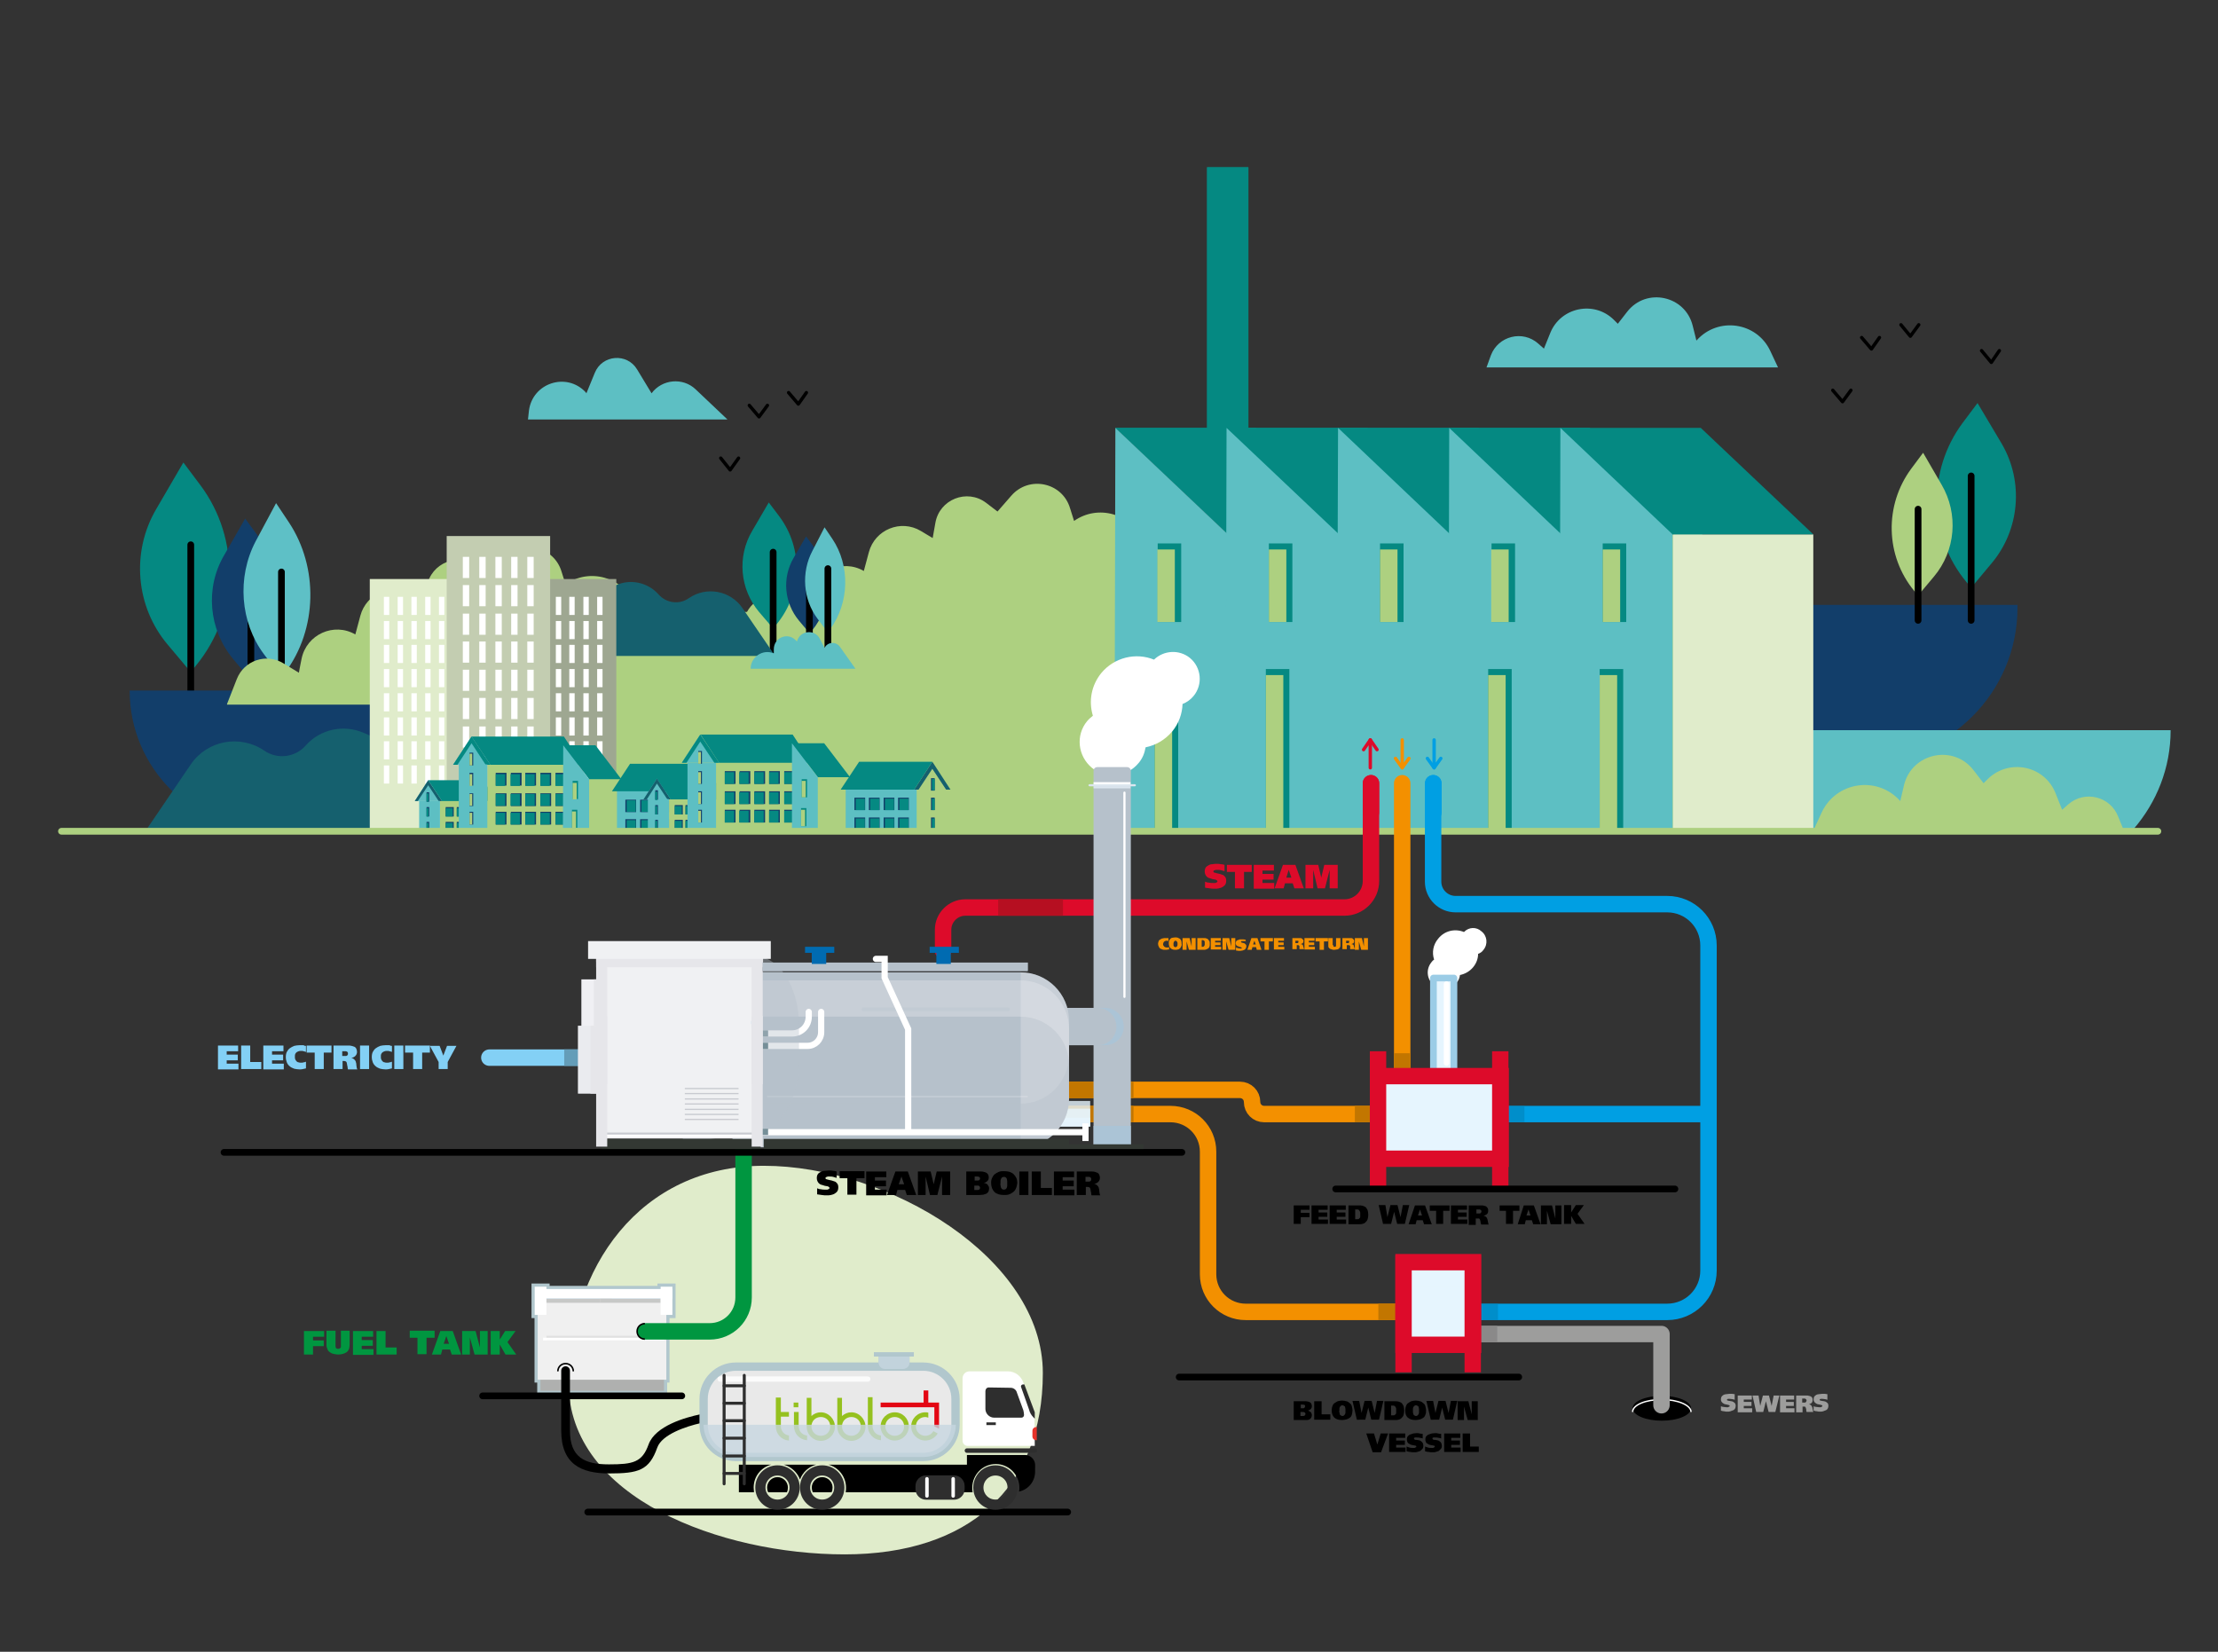 <?xml version="1.0" encoding="UTF-8"?>
<!-- Generator: Adobe Illustrator 27.1.1, SVG Export Plug-In . SVG Version: 6.00 Build 0)  -->
<svg xmlns="http://www.w3.org/2000/svg" xmlns:xlink="http://www.w3.org/1999/xlink" version="1.1" id="Calque_1" x="0px" y="0px" viewBox="0 0 660.4 491.8" style="enable-background:new 0 0 660.4 491.8;" xml:space="preserve">
<rect x="0" y="0" width="660.4" height="491.8" fill="#333333" stroke="none"/>
<style type="text/css">
	.st0{fill:#E0ECCB;}
	.st1{fill:none;stroke:#B1C7CD;stroke-width:1.893;stroke-miterlimit:10;}
	.st2{fill:#AFB0AF;}
	.st3{fill:#F0F0F0;}
	.st4{opacity:0.4;}
	.st5{opacity:0.26;fill:#535452;enable-background:new    ;}
	.st6{fill:#FFFFFF;}
	.st7{fill:#D4EDFC;}
	.st8{fill:#B4D5E8;}
	.st9{opacity:0.26;}
	.st10{fill:#535452;}
	.st11{fill:#B6C0C7;}
	.st12{fill:none;stroke:#000000;stroke-width:2;stroke-linecap:round;stroke-miterlimit:10;}
	.st13{fill:none;stroke:#000000;stroke-width:0.451;stroke-miterlimit:10;}
	.st14{fill:none;stroke:#000000;stroke-width:0.408;stroke-miterlimit:10;}
	.st15{fill:none;stroke:#009640;stroke-width:4.894;stroke-linecap:round;stroke-linejoin:round;stroke-miterlimit:10;}
	.st16{fill:#2E2E2E;stroke:#2E2E2E;stroke-width:1.037;stroke-miterlimit:10;}
	.st17{fill:none;stroke:#2E2E2E;stroke-width:1.334;stroke-linecap:round;stroke-miterlimit:10;}
	.st18{fill:none;stroke:#FFFFFF;stroke-width:1.037;stroke-linecap:round;stroke-miterlimit:10;}
	.st19{fill:#E9E9E9;stroke:#B1C7CD;stroke-width:2.472;stroke-miterlimit:10;}
	.st20{fill:#B1C7CD;}
	.st21{opacity:0.8;fill:#C6D6E0;enable-background:new    ;}
	.st22{fill:#E6332A;}
	.st23{fill:#2E2E2E;}
	.st24{fill:#95C11F;}
	.st25{fill:#E30613;}
	
		.st26{opacity:0.8;fill:none;stroke:#FFFFFF;stroke-width:1.556;stroke-linecap:round;stroke-miterlimit:10;enable-background:new    ;}
	.st27{fill:none;stroke:#2E2E2E;stroke-width:0.889;stroke-linecap:round;stroke-miterlimit:10;}
	.st28{fill:#123E6A;}
	.st29{fill:#5DBFC3;}
	.st30{fill:#058982;}
	.st31{fill:none;stroke:#000000;stroke-width:2;stroke-linecap:round;stroke-linejoin:round;stroke-miterlimit:10;}
	.st32{fill:#ADD080;}
	.st33{fill:#5EC0C6;}
	.st34{fill:#15606E;}
	.st35{fill:#9EA791;}
	.st36{fill:#C3CDB1;}
	.st37{fill:none;stroke:#ADD080;stroke-width:2;stroke-linecap:round;stroke-miterlimit:10;}
	.st38{fill:none;stroke:#649DB8;stroke-width:4.894;stroke-linejoin:round;stroke-miterlimit:10;}
	.st39{fill:none;stroke:#FFFFFF;stroke-width:0.408;stroke-miterlimit:10;}
	.st40{fill:none;stroke:#F39000;stroke-width:4.894;stroke-linecap:round;stroke-linejoin:round;stroke-miterlimit:10;}
	.st41{fill:none;stroke:#C27600;stroke-width:4.894;stroke-linejoin:round;stroke-miterlimit:10;}
	.st42{fill:none;stroke:#DD0B2A;stroke-width:4.894;stroke-linecap:round;stroke-linejoin:round;stroke-miterlimit:10;}
	.st43{fill:none;stroke:#B60F21;stroke-width:4.894;stroke-linejoin:round;stroke-miterlimit:10;}
	.st44{fill:none;stroke:#83D0F5;stroke-width:4.894;stroke-linecap:round;stroke-linejoin:round;stroke-miterlimit:10;}
	.st45{fill:none;stroke:#009FE3;stroke-width:4.894;stroke-linecap:round;stroke-linejoin:round;stroke-miterlimit:10;}
	.st46{fill:none;stroke:#009FE3;stroke-width:4.894;stroke-miterlimit:10;}
	
		.st47{opacity:0.6;fill:none;stroke:#0082B9;stroke-width:4.894;stroke-linejoin:round;stroke-miterlimit:10;enable-background:new    ;}
	.st48{opacity:0.8;fill:#E6F5FE;enable-background:new    ;}
	.st49{fill:#E6F5FE;}
	.st50{fill:none;stroke:#9BCCE6;stroke-width:2;stroke-linecap:round;stroke-linejoin:round;stroke-miterlimit:10;}
	.st51{fill:none;stroke:#DD0B2A;stroke-width:4.875;stroke-miterlimit:10;}
	.st52{fill:none;stroke:#9D9D9C;stroke-width:4.894;stroke-linecap:round;stroke-linejoin:round;stroke-miterlimit:10;}
	.st53{fill:none;stroke:#8A8989;stroke-width:4.894;stroke-linejoin:round;stroke-miterlimit:10;}
	.st54{fill:none;stroke:#000000;stroke-width:1.631;stroke-linecap:round;stroke-linejoin:round;stroke-miterlimit:10;}
	.st55{fill:none;stroke:#FFFFFF;stroke-width:1.631;stroke-linecap:round;stroke-linejoin:round;stroke-miterlimit:10;}
	.st56{fill:none;stroke:#DD0B2A;stroke-linecap:round;stroke-linejoin:round;stroke-miterlimit:10;}
	.st57{fill:none;stroke:#F39000;stroke-linecap:round;stroke-linejoin:round;stroke-miterlimit:10;}
	.st58{fill:none;stroke:#009FE3;stroke-linecap:round;stroke-linejoin:round;stroke-miterlimit:10;}
	.st59{fill:none;stroke:#000000;stroke-linecap:round;stroke-linejoin:round;stroke-miterlimit:10;}
	.st60{fill:#F0F0F4;}
	.st61{fill:#E6E6EA;}
	.st62{opacity:0.4;fill:#E2E3E8;enable-background:new    ;}
	.st63{fill:#B6C1CB;}
	.st64{fill:#ABC4D6;}
	.st65{fill:none;stroke:#DCE6EF;stroke-width:0.626;stroke-linecap:round;stroke-miterlimit:10;}
	.st66{fill:none;stroke:#DCE6EF;stroke-width:0.626;stroke-miterlimit:10;}
	.st67{fill:none;stroke:#FFFFFF;stroke-width:0.653;stroke-miterlimit:10;}
	.st68{fill:none;stroke:#FFFFFF;stroke-width:0.653;stroke-linecap:round;stroke-miterlimit:10;}
	.st69{opacity:0.3;fill:#F0F1F3;enable-background:new    ;}
	
		.st70{opacity:0.3;fill:none;stroke:#B6C1CB;stroke-width:1.113;stroke-linecap:round;stroke-miterlimit:10;enable-background:new    ;}
	.st71{opacity:0.4;fill:#B6C1CB;enable-background:new    ;}
	.st72{opacity:0.3;fill:none;stroke:#F0F1F3;stroke-width:0.371;stroke-miterlimit:10;enable-background:new    ;}
	.st73{fill:none;stroke:#FFFFFF;stroke-width:1.856;stroke-linecap:round;stroke-miterlimit:10;}
	.st74{fill:none;stroke:#768F98;stroke-width:1.856;stroke-miterlimit:10;}
	.st75{fill:none;stroke:#FFFFFF;stroke-width:1.856;stroke-linecap:square;stroke-miterlimit:10;}
	.st76{fill:#A7AF3D;}
	.st77{fill:#96A13D;}
	.st78{fill:#B3CFE6;}
	.st79{fill:#1C3334;}
	.st80{fill:#F0F1F3;}
	.st81{fill:#333833;}
	.st82{fill:#C8CAD0;}
	.st83{fill:none;stroke:#C8CAD0;stroke-width:0.371;stroke-miterlimit:10;}
	.st84{fill:#006BB1;}
	.st85{fill:#83D0F5;}
	.st86{fill:#009640;}
	.st87{fill:#DD0B2A;}
	.st88{fill:#F39000;}
	.st89{fill:#9D9D9C;}
</style>
<g>
	<path class="st0" d="M310.5,408.8c0,34.3-22.2,54-59,54s-82.2-16.8-82.2-51s21.2-64.7,58.1-64.7S310.5,374.5,310.5,408.8z"></path>
	<g>
		<polygon class="st1" points="200.2,383.8 200.2,383.8 200.2,383.1 196.7,383.1 196.7,383.8 162.7,383.8 162.7,383.1 159.2,383.1     159.2,391.5 160.1,391.5 160.1,410.7 160.9,410.7 160.9,414.1 197.7,414.1 197.7,410.7 198.4,410.7 198.4,391.5 200.2,391.5     200.2,386.6 200.2,386.6   "></polygon>
		<rect x="160.9" y="407.1" class="st2" width="36.8" height="7"></rect>
		<rect x="160.1" y="385.6" class="st3" width="38.3" height="25.2"></rect>
		<g>
			<g class="st4">
				<g>
					<rect x="162.7" y="397.7" class="st5" width="34" height="1.3"></rect>
				</g>
			</g>
		</g>
		<rect x="161.7" y="398.3" class="st6" width="36.1" height="0.8"></rect>
		<rect x="161.9" y="383.8" class="st7" width="38.2" height="2.8"></rect>
		<rect x="159.2" y="383.1" class="st6" width="3.5" height="8.4"></rect>
		<polygon class="st8" points="196.7,386.6 196.7,386.6 182.1,386.6 182.1,384.3 196.7,384.3   "></polygon>
		<rect x="162.7" y="384.3" class="st8" width="15.9" height="2.3"></rect>
		<g class="st9">
			<polygon class="st10" points="196.7,386.6 182.1,386.6 182.1,384.3 178.6,384.3 178.6,386.6 178.6,387.9 182.1,387.9      182.1,387.9 196.7,387.9    "></polygon>
			<rect x="162.7" y="386.6" class="st10" width="15.9" height="1.3"></rect>
		</g>
		<rect x="196.7" y="383.1" class="st6" width="3.5" height="8.4"></rect>
		<rect x="161.2" y="383.8" class="st6" width="39" height="2.8"></rect>
		<g>
			<path class="st11" d="M196.7,407.5v-0.1v-0.1V407.5z"></path>
		</g>
	</g>
	<path d="M208.5,421.1c-4.3,0.9-13.4,3.4-15.4,9c-1.9,5.3-4.6,5.9-11.8,5.9c-7.3,0-11.6-2.1-11.6-10.1v-17.8c0-0.7-0.6-1.3-1.3-1.3   s-1.3,0.6-1.3,1.3v17.8c0,10.1,6,12.8,14.3,12.8c8.7,0,11.9-0.9,14.3-7.7c1.4-3.9,8.5-6.3,13-7.3L208.5,421.1z"></path>
	<path class="st12" d="M211.5,431.9"></path>
	<path class="st13" d="M170.7,408.3c0-1.3-1-2.3-2.3-2.3s-2.3,1-2.3,2.3"></path>
	<line class="st12" x1="317.9" y1="450.2" x2="175" y2="450.2"></line>
	<path class="st14" d="M195.2,390"></path>
	<path class="st14" d="M195.2,413.1"></path>
	<path class="st15" d="M192.2,396.4h19.1c5.6,0,10.1-4.5,10.1-10.1V326"></path>
	<path class="st13" d="M192,394.1c-1.3,0-2.3,1-2.3,2.3s1,2.3,2.3,2.3"></path>
	<g>
		<path class="st16" d="M231.5,436.8c-3.4,0-6.1,2.7-6.1,6.1s2.7,6.1,6.1,6.1c3.4,0,6.1-2.7,6.1-6.1S234.9,436.8,231.5,436.8z     M231.5,447c-2.3,0-4.1-1.8-4.1-4.1c0-2.3,1.8-4.1,4.1-4.1s4.1,1.8,4.1,4.1S233.8,447,231.5,447z"></path>
		<path class="st16" d="M244.8,436.8c-3.4,0-6.1,2.7-6.1,6.1s2.7,6.1,6.1,6.1s6.1-2.7,6.1-6.1S248.2,436.8,244.8,436.8z M244.8,447    c-2.3,0-4.1-1.8-4.1-4.1c0-2.3,1.8-4.1,4.1-4.1s4.1,1.8,4.1,4.1C248.9,445.2,247.1,447,244.8,447z"></path>
		<path class="st16" d="M296.4,436.8c-3.4,0-6.1,2.7-6.1,6.1s2.7,6.1,6.1,6.1s6.1-2.7,6.1-6.1S299.8,436.8,296.4,436.8z M296.4,447    c-2.3,0-4.1-1.8-4.1-4.1c0-2.3,1.8-4.1,4.1-4.1s4.1,1.8,4.1,4.1S298.7,447,296.4,447z"></path>
		<g>
			<path d="M244.8,439.8c-1.7,0-3.1,1.4-3.1,3.1c0,0.5,0.1,0.9,0.3,1.4h5.6c0.2-0.4,0.3-0.9,0.3-1.4     C247.9,441.2,246.5,439.8,244.8,439.8z"></path>
			<path d="M231.5,439.8c-1.7,0-3.1,1.4-3.1,3.1c0,0.5,0.1,0.9,0.3,1.4h5.6c0.2-0.4,0.3-0.9,0.3-1.4     C234.6,441.2,233.2,439.8,231.5,439.8z"></path>
			<path d="M305.2,433.2h-17.3v2.9h-41.2c3,0.8,5.2,3.6,5.2,6.8c0,0.5,0,0.9-0.1,1.4h37.8c-0.1-0.4-0.1-0.9-0.1-1.4c0-3.8,3.1-7,7-7     c3.8,0,7,3.1,7,7c0,0.4,0,0.8-0.1,1.2c2.8-0.6,4.8-3,4.8-6V436C308.1,434.5,306.8,433.2,305.2,433.2z"></path>
			<line class="st17" x1="308.1" y1="431.9" x2="287.9" y2="431.9"></line>
			<path d="M224.4,442.9c0-3.3,2.2-6,5.2-6.8H220v8.2h4.5C224.5,443.8,224.4,443.4,224.4,442.9z"></path>
			<path d="M238.2,440.5c0.8-2.2,2.6-3.8,4.8-4.4h-9.6C235.6,436.7,237.4,438.4,238.2,440.5z"></path>
		</g>
		<g>
			<path class="st16" d="M284.1,446h-8.4c-1.4,0-2.6-1.2-2.6-2.6v-1c0-1.4,1.2-2.6,2.6-2.6h8.4c1.4,0,2.6,1.2,2.6,2.6v1     C286.7,444.8,285.5,446,284.1,446z"></path>
			<g>
				<line class="st18" x1="276" y1="440.3" x2="276" y2="445.4"></line>
				<line class="st18" x1="283.8" y1="440.3" x2="283.8" y2="445.4"></line>
			</g>
		</g>
		<path class="st19" d="M274.9,433.8h-55.8c-5.3,0-9.6-4.3-9.6-9.6v-7.7c0-5.3,4.3-9.6,9.6-9.6h55.8c5.3,0,9.6,4.3,9.6,9.6v7.7    C284.5,429.5,280.2,433.8,274.9,433.8z"></path>
		<path class="st20" d="M268.8,407.6h-5.3c-1.1,0-1.9-0.9-1.9-1.9v-1.9h9.2v1.9C270.8,406.8,269.9,407.6,268.8,407.6z"></path>
		<path class="st21" d="M268.8,407.6h-5.3c-1.1,0-1.9-0.9-1.9-1.9v-1.9h9.2v1.9C270.8,406.8,269.9,407.6,268.8,407.6z"></path>
		<rect x="260.2" y="402.6" class="st20" width="11.9" height="1.3"></rect>
		<g>
			<path class="st6" d="M308.1,430.5h-20c-0.8,0-1.5-0.7-1.5-1.5v-18.6c0-1.2,0.9-2.1,2.1-2.1h11.4c2.1,0,4,1.4,4.6,3.4l3.2,8.7     c0.1,0.2,0.1,0.5,0.1,0.7L308.1,430.5L308.1,430.5z"></path>
			<path class="st22" d="M308.7,428.8h-0.2c-0.6,0-1.1-0.5-1.1-1.1V426c0-0.6,0.5-1.1,1.1-1.1h0.2V428.8z"></path>
			<path class="st23" d="M305,412.2h-0.4c-0.4,0-0.7,0.4-0.6,0.7l2.4,6.8c0.2,0.9,0.7,1.7,1.3,2.3l0.4,0.4v-1.9L305,412.2z"></path>
			<path class="st23" d="M293.4,414.2v5.3c0,1.4,1.2,2.6,2.6,2.6h8.1c0.5,0,0.8-0.4,0.8-0.8l0,0c0-0.5-0.1-0.9-0.2-1.4l-1.9-5.2     c-0.2-0.9-1-1.5-1.9-1.5l-6.5-0.1C293.8,413.1,293.4,413.6,293.4,414.2z"></path>
			<rect x="293.7" y="423.5" class="st23" width="2.8" height="0.8"></rect>
		</g>
		<g>
			<path class="st24" d="M262.2,427.4c-1.4-0.2-2.4-1.3-2.4-2.8V416h-1.4v8.6c0,2.2,1.6,4,3.8,4.2c0,0,0,0,0.1,0v-1.4H262.2z"></path>
			<path class="st24" d="M266.4,420.5c-2.3,0-4.2,1.9-4.2,4.2s1.9,4.2,4.2,4.2s4.2-1.9,4.2-4.2S268.8,420.5,266.4,420.5      M266.4,427.5c-1.5,0-2.8-1.2-2.8-2.8s1.2-2.8,2.8-2.8s2.8,1.2,2.8,2.8S268,427.5,266.4,427.5"></path>
			<path class="st24" d="M244.4,420.5c-1.1,0-2,0.4-2.8,1.1v-5.4h-1.4v8.6c0,2.3,1.9,4.2,4.2,4.2s4.2-1.9,4.2-4.2     S246.7,420.5,244.4,420.5 M244.4,427.5c-1.5,0-2.8-1.2-2.8-2.8s1.2-2.8,2.8-2.8s2.8,1.2,2.8,2.8S246,427.5,244.4,427.5"></path>
			<path class="st24" d="M253.5,420.5c-1.1,0-2,0.4-2.8,1.1v-5.4h-1.4v8.6c0,2.3,1.9,4.2,4.2,4.2s4.2-1.9,4.2-4.2     S255.8,420.5,253.5,420.5 M253.5,427.5c-1.5,0-2.8-1.2-2.8-2.8s1.2-2.8,2.8-2.8s2.8,1.2,2.8,2.8S255,427.5,253.5,427.5"></path>
		</g>
		<rect x="236.3" y="417.6" class="st24" width="1.4" height="1.4"></rect>
		<g>
			<path class="st24" d="M240.2,427.4c-1.4-0.2-2.4-1.3-2.4-2.8v-4.2h-1.4v4.2c0,2.2,1.6,4,3.8,4.2c0,0,0,0,0.1,0v-1.4H240.2z"></path>
			<path class="st24" d="M234.9,427.4c-1.4-0.2-2.4-1.3-2.4-2.8v-2.8h2.4v-1.4h-2.4v-4.3H231v8.6c0,2.2,1.6,4,3.8,4.2c0,0,0,0,0.1,0     L234.9,427.4L234.9,427.4z"></path>
			<path class="st24" d="M277.9,426.1c-0.5,0.9-1.4,1.4-2.4,1.4c-1.5,0-2.8-1.2-2.8-2.8s1.2-2.8,2.8-2.8c0.3,0,0.6,0.1,0.9,0.2v-1.5     c-0.3-0.1-0.6-0.1-0.9-0.1c-2.3,0-4.2,1.9-4.2,4.2s1.9,4.2,4.2,4.2c1.5,0,2.9-0.8,3.7-2.1L277.9,426.1z"></path>
		</g>
		<polygon class="st25" points="275,414 275,417.6 274.6,417.6 262.2,417.6 262.2,419 278.2,419 278.2,424.7 279.6,425.4     279.6,417.6 276.4,417.6 276.4,414   "></polygon>
		<path class="st21" d="M274.9,433.8h-55.8c-5.3,0-9.6-4.3-9.6-9.6h75.1C284.5,429.5,280.2,433.8,274.9,433.8z"></path>
		<line class="st26" x1="214.4" y1="410.6" x2="258.4" y2="410.6"></line>
		<g>
			<line class="st27" x1="215.6" y1="409.5" x2="215.6" y2="441.8"></line>
			<line class="st27" x1="221.6" y1="409.5" x2="221.6" y2="441.8"></line>
			<g>
				<line class="st27" x1="215.6" y1="412.6" x2="221.6" y2="412.6"></line>
				<line class="st27" x1="215.6" y1="417.8" x2="221.6" y2="417.8"></line>
				<line class="st27" x1="215.6" y1="423" x2="221.6" y2="423"></line>
				<line class="st27" x1="215.6" y1="428.2" x2="221.6" y2="428.2"></line>
				<line class="st27" x1="215.6" y1="433.5" x2="221.6" y2="433.5"></line>
				<line class="st27" x1="215.6" y1="438.7" x2="221.6" y2="438.7"></line>
			</g>
		</g>
	</g>
</g>
<line class="st12" x1="143.7" y1="415.6" x2="203" y2="415.6"></line>
<path class="st28" d="M530.8,226.7h24.1c25.3,0,45.8-20.5,45.8-45.8v-0.8h-69.9L530.8,226.7L530.8,226.7z"></path>
<path class="st29" d="M635.3,246.8c6.8-7.9,11-18.1,11-29.4l0,0H70.5l0,0c0,11.2,4.2,21.5,11,29.4H635.3z"></path>
<g>
	<path class="st30" d="M588.8,120l-4.5,6c-10.5,14.2-10.1,33.7,1.2,47.3l1.4,1.7l6.1-7.3c8.4-10,9.6-24.3,3-35.6L588.8,120z"></path>
	<line class="st31" x1="586.9" y1="141.7" x2="586.9" y2="184.7"></line>
</g>
<g>
	<path class="st32" d="M572.6,134.8l-3.5,4.7c-8.1,10.9-7.8,26,0.9,36.5l1.1,1.3l4.7-5.6c6.5-7.7,7.4-18.7,2.3-27.4L572.6,134.8z"></path>
	<line class="st31" x1="571.1" y1="151.6" x2="571.1" y2="184.7"></line>
</g>
<path class="st32" d="M632.3,247.1H540l2.4-5.2c4.3-9.2,16.5-11,23.3-3.5l0.1,0.1l1.1-4.7c2.3-9.6,14.7-12.3,20.7-4.5l3,3.9l1.3-1.3  c6.3-6.1,16.8-4,20.1,4.2l2,5l1.8-1.6c4.9-4.3,12.6-2.4,14.9,3.7L632.3,247.1z"></path>
<g>
	<path class="st30" d="M54.6,137.7l5.1,6.8c11.9,16,11.4,38.1-1.3,53.6l-1.6,2l-6.9-8.2c-9.5-11.3-10.9-27.5-3.4-40.3L54.6,137.7z"></path>
	<line class="st31" x1="56.8" y1="162.2" x2="56.8" y2="210.9"></line>
</g>
<g>
	<path class="st28" d="M73,154.4l3.9,5.3c9.2,12.4,8.8,29.4-1,41.3l-1.2,1.5l-5.3-6.3c-7.3-8.8-8.4-21.2-2.6-31L73,154.4z"></path>
	<line class="st31" x1="74.7" y1="173.4" x2="74.7" y2="210.9"></line>
</g>
<g>
	<path class="st33" d="M82.2,149.8l3.8,5.7c8.9,13.4,8.5,31.8-1,44.6l-1.2,1.6l-5.2-6.9c-7.1-9.5-8.1-22.9-2.5-33.6L82.2,149.8z"></path>
	<line class="st31" x1="83.8" y1="170.3" x2="83.8" y2="210.9"></line>
</g>
<path class="st28" d="M133.1,247.3H80.3c-23,0-41.7-18.7-41.7-41.7l0,0h94.5V247.3z"></path>
<path class="st32" d="M67.6,209.6l2.9-7.4c2.2-5.6,8.8-7.8,13.9-4.7l4.6,2.8c0,0,0.3-1.9,0.8-4.2c1.5-7.2,9.6-10.9,16-7.2l0,0  l1.5-5.6c1.8-6.7,9.5-9.9,15.5-6.3l3.5,2.1l0.8-4.5c1.2-7,9.4-10.3,15.1-6l3.4,2.6l4.1-4.7c5.3-6.1,15.2-4,17.5,3.7l1.2,3.8l0,0  c7.1-5,17-2.2,20.5,5.8l0.6,1.5l17.6,28.5H67.6V209.6z"></path>
<path class="st32" d="M219,190.7l2.9-7.4c2.2-5.6,8.8-7.8,13.9-4.7l4.6,2.8c0,0,0.3-1.9,0.8-4.2c1.5-7.2,9.6-10.9,16-7.2l0,0  l1.5-5.6c1.8-6.7,9.5-9.9,15.5-6.3l3.5,2.1l0.8-4.5c1.2-7,9.4-10.3,15.1-6l3.4,2.6l4.1-4.7c5.3-6.1,15.2-4,17.5,3.7l1.2,3.8l0,0  c7.1-5,17-2.2,20.5,5.8l0.6,1.5l17.6,28.5H219V190.7z"></path>
<path class="st32" d="M379.5,247.5H114.6l0,0c0-48.8,39.6-65.3,88.3-65.3h121.2c30.6,0,55.4,1.8,55.4,32.4L379.5,247.5L379.5,247.5z  "></path>
<g>
	<g>
		<path class="st30" d="M228.9,149.6l3.1,4.1c7.2,9.6,6.9,22.9-0.8,32.2l-1,1.2l-4.2-4.9c-5.7-6.8-6.6-16.5-2-24.2L228.9,149.6z"></path>
		<line class="st31" x1="230.2" y1="164.4" x2="230.2" y2="193.7"></line>
	</g>
	<g>
		<path class="st28" d="M240,159.7l2.4,3.2c5.5,7.4,5.3,17.7-0.6,24.8l-0.7,0.9l-3.2-3.8c-4.4-5.3-5.1-12.7-1.6-18.7L240,159.7z"></path>
		<line class="st31" x1="241" y1="171.1" x2="241" y2="193.7"></line>
	</g>
	<g>
		<path class="st33" d="M245.5,157l2.3,3.4c5.4,8,5.1,19.1-0.6,26.9l-0.7,1l-3.1-4.1c-4.3-5.7-4.9-13.8-1.5-20.2L245.5,157z"></path>
		<line class="st31" x1="246.5" y1="169.3" x2="246.5" y2="193.7"></line>
	</g>
	<path class="st34" d="M176.5,195.3h54.3l-9.7-14.2c-3.6-5.3-10.8-6.6-16-3l0,0c-2.8,2-6.7,1.5-9-1.1l0,0c-3.2-3.6-8.3-4.7-12.6-2.8   l-2.8,1.2L176.5,195.3z"></path>
	<path class="st29" d="M223.5,199.1h31.2l-4.6-6.5c-1.2-1.7-3.7-1.5-4.6,0.3l0,0l-1.4-2.7c-1.5-3-6-2.5-6.8,0.8l0,0l-0.5-0.5   c-2.4-2.3-6.4-0.6-6.4,2.8v1.2h-0.1C227.1,193.2,223.5,195.6,223.5,199.1L223.5,199.1z"></path>
</g>
<g>
	<path class="st34" d="M118,247H43.6l13.2-19.4c4.9-7.2,14.7-9,21.9-4.1l0,0c3.9,2.7,9.2,2,12.3-1.5l0,0c4.3-4.9,11.3-6.4,17.3-3.8   l3.9,1.7L118,247z"></path>
	<g>
		<rect x="110.1" y="172.4" class="st0" width="26.3" height="74.6"></rect>
		<g>
			<g>
				<rect x="130.7" y="177.7" class="st6" width="1.6" height="5.4"></rect>
				<rect x="118.4" y="177.7" class="st6" width="1.6" height="5.4"></rect>
				<rect x="122.5" y="177.7" class="st6" width="1.6" height="5.4"></rect>
				<rect x="126.6" y="177.7" class="st6" width="1.6" height="5.4"></rect>
				<rect x="114.3" y="177.7" class="st6" width="1.6" height="5.4"></rect>
			</g>
			<g>
				<rect x="130.7" y="184.9" class="st6" width="1.6" height="5.4"></rect>
				<rect x="118.4" y="184.9" class="st6" width="1.6" height="5.4"></rect>
				<rect x="122.5" y="184.9" class="st6" width="1.6" height="5.4"></rect>
				<rect x="126.6" y="184.9" class="st6" width="1.6" height="5.4"></rect>
				<rect x="114.3" y="184.9" class="st6" width="1.6" height="5.4"></rect>
			</g>
			<g>
				<rect x="130.7" y="192" class="st6" width="1.6" height="5.4"></rect>
				<rect x="118.4" y="192" class="st6" width="1.6" height="5.4"></rect>
				<rect x="122.5" y="192" class="st6" width="1.6" height="5.4"></rect>
				<rect x="126.6" y="192" class="st6" width="1.6" height="5.4"></rect>
				<rect x="114.3" y="192" class="st6" width="1.6" height="5.4"></rect>
			</g>
			<g>
				<rect x="130.7" y="199.2" class="st6" width="1.6" height="5.4"></rect>
				<rect x="118.4" y="199.2" class="st6" width="1.6" height="5.4"></rect>
				<rect x="122.5" y="199.2" class="st6" width="1.6" height="5.4"></rect>
				<rect x="126.6" y="199.2" class="st6" width="1.6" height="5.4"></rect>
				<rect x="114.3" y="199.2" class="st6" width="1.6" height="5.4"></rect>
			</g>
			<g>
				<rect x="130.7" y="206.4" class="st6" width="1.6" height="5.4"></rect>
				<rect x="118.4" y="206.4" class="st6" width="1.6" height="5.4"></rect>
				<rect x="122.5" y="206.4" class="st6" width="1.6" height="5.4"></rect>
				<rect x="126.6" y="206.4" class="st6" width="1.6" height="5.4"></rect>
				<rect x="114.3" y="206.4" class="st6" width="1.6" height="5.4"></rect>
			</g>
			<g>
				<rect x="130.7" y="220.7" class="st6" width="1.6" height="5.4"></rect>
				<rect x="118.4" y="220.7" class="st6" width="1.6" height="5.4"></rect>
				<rect x="122.5" y="220.7" class="st6" width="1.6" height="5.4"></rect>
				<rect x="126.6" y="220.7" class="st6" width="1.6" height="5.4"></rect>
				<rect x="114.3" y="220.7" class="st6" width="1.6" height="5.4"></rect>
			</g>
			<g>
				<rect x="130.7" y="227.9" class="st6" width="1.6" height="5.4"></rect>
				<rect x="118.4" y="227.9" class="st6" width="1.6" height="5.4"></rect>
				<rect x="122.5" y="227.9" class="st6" width="1.6" height="5.4"></rect>
				<rect x="126.6" y="227.9" class="st6" width="1.6" height="5.4"></rect>
				<rect x="114.3" y="227.9" class="st6" width="1.6" height="5.4"></rect>
			</g>
			<g>
				<rect x="130.7" y="213.6" class="st6" width="1.6" height="5.4"></rect>
				<rect x="118.4" y="213.6" class="st6" width="1.6" height="5.4"></rect>
				<rect x="122.5" y="213.6" class="st6" width="1.6" height="5.4"></rect>
				<rect x="126.6" y="213.6" class="st6" width="1.6" height="5.4"></rect>
				<rect x="114.3" y="213.6" class="st6" width="1.6" height="5.4"></rect>
			</g>
		</g>
	</g>
	<g>
		<rect x="157.2" y="172.4" class="st35" width="26.3" height="74.6"></rect>
		<g>
			<g>
				<rect x="177.8" y="177.7" class="st6" width="1.6" height="5.4"></rect>
				<rect x="165.5" y="177.7" class="st6" width="1.6" height="5.4"></rect>
				<rect x="169.5" y="177.7" class="st6" width="1.6" height="5.4"></rect>
				<rect x="173.7" y="177.7" class="st6" width="1.6" height="5.4"></rect>
				<rect x="161.4" y="177.7" class="st6" width="1.6" height="5.4"></rect>
			</g>
			<g>
				<rect x="177.8" y="184.9" class="st6" width="1.6" height="5.4"></rect>
				<rect x="165.5" y="184.9" class="st6" width="1.6" height="5.4"></rect>
				<rect x="169.5" y="184.9" class="st6" width="1.6" height="5.4"></rect>
				<rect x="173.7" y="184.9" class="st6" width="1.6" height="5.4"></rect>
				<rect x="161.4" y="184.9" class="st6" width="1.6" height="5.4"></rect>
			</g>
			<g>
				<rect x="177.8" y="192" class="st6" width="1.6" height="5.4"></rect>
				<rect x="165.5" y="192" class="st6" width="1.6" height="5.4"></rect>
				<rect x="169.5" y="192" class="st6" width="1.6" height="5.4"></rect>
				<rect x="173.7" y="192" class="st6" width="1.6" height="5.4"></rect>
				<rect x="161.4" y="192" class="st6" width="1.6" height="5.4"></rect>
			</g>
			<g>
				<rect x="177.8" y="199.2" class="st6" width="1.6" height="5.4"></rect>
				<rect x="165.5" y="199.2" class="st6" width="1.6" height="5.4"></rect>
				<rect x="169.5" y="199.2" class="st6" width="1.6" height="5.4"></rect>
				<rect x="173.7" y="199.2" class="st6" width="1.6" height="5.4"></rect>
				<rect x="161.4" y="199.2" class="st6" width="1.6" height="5.4"></rect>
			</g>
			<g>
				<rect x="177.8" y="206.4" class="st6" width="1.6" height="5.4"></rect>
				<rect x="165.5" y="206.4" class="st6" width="1.6" height="5.4"></rect>
				<rect x="169.5" y="206.4" class="st6" width="1.6" height="5.4"></rect>
				<rect x="173.7" y="206.4" class="st6" width="1.6" height="5.4"></rect>
				<rect x="161.4" y="206.4" class="st6" width="1.6" height="5.4"></rect>
			</g>
			<g>
				<rect x="177.8" y="220.7" class="st6" width="1.6" height="5.4"></rect>
				<rect x="165.5" y="220.7" class="st6" width="1.6" height="5.4"></rect>
				<rect x="169.5" y="220.7" class="st6" width="1.6" height="5.4"></rect>
				<rect x="173.7" y="220.7" class="st6" width="1.6" height="5.4"></rect>
				<rect x="161.4" y="220.7" class="st6" width="1.6" height="5.4"></rect>
			</g>
			<g>
				<rect x="177.8" y="227.9" class="st6" width="1.6" height="5.4"></rect>
				<rect x="165.5" y="227.9" class="st6" width="1.6" height="5.4"></rect>
				<rect x="169.5" y="227.9" class="st6" width="1.6" height="5.4"></rect>
				<rect x="173.7" y="227.9" class="st6" width="1.6" height="5.4"></rect>
				<rect x="161.4" y="227.9" class="st6" width="1.6" height="5.4"></rect>
			</g>
			<g>
				<rect x="177.8" y="213.6" class="st6" width="1.6" height="5.4"></rect>
				<rect x="165.5" y="213.6" class="st6" width="1.6" height="5.4"></rect>
				<rect x="169.5" y="213.6" class="st6" width="1.6" height="5.4"></rect>
				<rect x="173.7" y="213.6" class="st6" width="1.6" height="5.4"></rect>
				<rect x="161.4" y="213.6" class="st6" width="1.6" height="5.4"></rect>
			</g>
		</g>
	</g>
	<g>
		<rect x="133" y="159.6" class="st36" width="30.8" height="87.4"></rect>
		<g>
			<g>
				<rect x="157" y="165.8" class="st6" width="1.9" height="6.3"></rect>
				<rect x="142.7" y="165.8" class="st6" width="1.9" height="6.3"></rect>
				<rect x="147.5" y="165.8" class="st6" width="1.9" height="6.3"></rect>
				<rect x="152.2" y="165.8" class="st6" width="1.9" height="6.3"></rect>
				<rect x="137.8" y="165.8" class="st6" width="1.9" height="6.3"></rect>
			</g>
			<g>
				<rect x="157" y="174.2" class="st6" width="1.9" height="6.3"></rect>
				<rect x="142.7" y="174.2" class="st6" width="1.9" height="6.3"></rect>
				<rect x="147.5" y="174.2" class="st6" width="1.9" height="6.3"></rect>
				<rect x="152.2" y="174.2" class="st6" width="1.9" height="6.3"></rect>
				<rect x="137.8" y="174.2" class="st6" width="1.9" height="6.3"></rect>
			</g>
			<g>
				<rect x="157" y="182.7" class="st6" width="1.9" height="6.3"></rect>
				<rect x="142.7" y="182.7" class="st6" width="1.9" height="6.3"></rect>
				<rect x="147.5" y="182.7" class="st6" width="1.9" height="6.3"></rect>
				<rect x="152.2" y="182.7" class="st6" width="1.9" height="6.3"></rect>
				<rect x="137.8" y="182.7" class="st6" width="1.9" height="6.3"></rect>
			</g>
			<g>
				<rect x="157" y="191" class="st6" width="1.9" height="6.3"></rect>
				<rect x="142.7" y="191" class="st6" width="1.9" height="6.3"></rect>
				<rect x="147.5" y="191" class="st6" width="1.9" height="6.3"></rect>
				<rect x="152.2" y="191" class="st6" width="1.9" height="6.3"></rect>
				<rect x="137.8" y="191" class="st6" width="1.9" height="6.3"></rect>
			</g>
			<g>
				<rect x="157" y="199.4" class="st6" width="1.9" height="6.3"></rect>
				<rect x="142.7" y="199.4" class="st6" width="1.9" height="6.3"></rect>
				<rect x="147.5" y="199.4" class="st6" width="1.9" height="6.3"></rect>
				<rect x="152.2" y="199.4" class="st6" width="1.9" height="6.3"></rect>
				<rect x="137.8" y="199.4" class="st6" width="1.9" height="6.3"></rect>
			</g>
			<g>
				<rect x="157" y="216.3" class="st6" width="1.9" height="6.3"></rect>
				<rect x="142.7" y="216.3" class="st6" width="1.9" height="6.3"></rect>
				<rect x="147.5" y="216.3" class="st6" width="1.9" height="6.3"></rect>
				<rect x="152.2" y="216.3" class="st6" width="1.9" height="6.3"></rect>
				<rect x="137.8" y="216.3" class="st6" width="1.9" height="6.3"></rect>
			</g>
			<g>
				<rect x="157" y="224.7" class="st6" width="1.9" height="6.3"></rect>
				<rect x="142.7" y="224.7" class="st6" width="1.9" height="6.3"></rect>
				<rect x="147.5" y="224.7" class="st6" width="1.9" height="6.3"></rect>
				<rect x="152.2" y="224.7" class="st6" width="1.9" height="6.3"></rect>
				<rect x="137.8" y="224.7" class="st6" width="1.9" height="6.3"></rect>
			</g>
			<g>
				<rect x="157" y="207.8" class="st6" width="1.9" height="6.3"></rect>
				<rect x="142.7" y="207.8" class="st6" width="1.9" height="6.3"></rect>
				<rect x="147.5" y="207.8" class="st6" width="1.9" height="6.3"></rect>
				<rect x="152.2" y="207.8" class="st6" width="1.9" height="6.3"></rect>
				<rect x="137.8" y="207.8" class="st6" width="1.9" height="6.3"></rect>
			</g>
		</g>
	</g>
</g>
<g>
	<rect x="359.4" y="49.8" class="st30" width="12.3" height="84.1"></rect>
	<rect x="359.4" y="49.8" class="st30" width="12.3" height="84.1"></rect>
	<g>
		<rect x="365.6" y="159.1" class="st32" width="41.8" height="88.2"></rect>
		<polygon class="st30" points="332.1,127.4 373.9,127.4 407.4,159.1 365.6,159.1   "></polygon>
		<polygon class="st30" points="332.1,127.4 373.9,127.4 407.4,159.1 365.6,159.1   "></polygon>
		<polygon class="st29" points="332.1,127.4 331.8,247.3 365.6,247.3 365.6,159.1   "></polygon>
		<g>
			<rect x="344.7" y="161.8" class="st30" width="7" height="23.4"></rect>
			<rect x="344.6" y="163.6" class="st32" width="5.2" height="21.6"></rect>
		</g>
		<g>
			<rect x="343.8" y="199.2" class="st30" width="7" height="48.1"></rect>
			<rect x="343.8" y="201" class="st32" width="5.2" height="46.3"></rect>
		</g>
	</g>
	<g>
		<rect x="398.7" y="159.1" class="st32" width="41.8" height="88.2"></rect>
		<polygon class="st30" points="365.2,127.4 407.1,127.4 440.5,159.1 398.7,159.1   "></polygon>
		<polygon class="st30" points="365.2,127.4 407.1,127.4 440.5,159.1 398.7,159.1   "></polygon>
		<polygon class="st29" points="365.2,127.4 364.9,247.3 398.7,247.3 398.7,159.1   "></polygon>
		<g>
			<rect x="377.8" y="161.8" class="st30" width="7" height="23.4"></rect>
			<rect x="377.8" y="163.6" class="st32" width="5.2" height="21.6"></rect>
		</g>
		<g>
			<rect x="376.9" y="199.2" class="st30" width="7" height="48.1"></rect>
			<rect x="376.9" y="201" class="st32" width="5.2" height="46.3"></rect>
		</g>
	</g>
	<g>
		<rect x="431.8" y="159.1" class="st32" width="41.8" height="88.2"></rect>
		<polygon class="st30" points="398.4,127.4 440.2,127.4 473.6,159.1 431.8,159.1   "></polygon>
		<polygon class="st30" points="398.4,127.4 440.2,127.4 473.6,159.1 431.8,159.1   "></polygon>
		<polygon class="st29" points="398.4,127.4 398,247.3 431.8,247.3 431.8,159.1   "></polygon>
		<g>
			<rect x="410.9" y="161.8" class="st30" width="7" height="23.4"></rect>
			<rect x="410.9" y="163.6" class="st32" width="5.2" height="21.6"></rect>
		</g>
	</g>
	<g>
		<rect x="465" y="159.1" class="st32" width="41.8" height="88.2"></rect>
		<polygon class="st30" points="431.5,127.4 473.3,127.4 506.8,159.1 464.9,159.1   "></polygon>
		<polygon class="st30" points="431.5,127.4 473.3,127.4 506.8,159.1 464.9,159.1   "></polygon>
		<polygon class="st29" points="431.5,127.4 431.2,247.3 464.9,247.3 464.9,159.1   "></polygon>
		<g>
			<rect x="444.1" y="161.8" class="st30" width="7" height="23.4"></rect>
			<rect x="444" y="163.6" class="st32" width="5.2" height="21.6"></rect>
		</g>
		<g>
			<rect x="443.1" y="199.2" class="st30" width="7" height="48.1"></rect>
			<rect x="443.1" y="201" class="st32" width="5.2" height="46.3"></rect>
		</g>
	</g>
	<g>
		<rect x="498.1" y="159.1" class="st0" width="41.8" height="88.2"></rect>
		<polygon class="st30" points="464.6,127.4 506.4,127.4 539.9,159.1 498,159.1   "></polygon>
		<polygon class="st29" points="464.6,127.4 464.3,247.3 498,247.3 498,159.1   "></polygon>
		<g>
			<rect x="477.2" y="161.8" class="st30" width="7" height="23.4"></rect>
			<rect x="477.2" y="163.6" class="st32" width="5.2" height="21.6"></rect>
		</g>
		<g>
			<rect x="476.3" y="199.2" class="st30" width="7" height="48.1"></rect>
			<rect x="476.3" y="201" class="st32" width="5.2" height="46.3"></rect>
		</g>
	</g>
</g>
<g>
	<g>
		<rect x="131" y="238.1" class="st32" width="15.8" height="9.3"></rect>
		<polygon class="st29" points="131.6,238.5 123.5,238.5 127.5,232.3   "></polygon>
		<polygon class="st34" points="127.5,233.8 124.4,238.5 123.5,238.5 127.5,232.3 131.6,238.5 130.6,238.5   "></polygon>
		<polygon class="st30" points="131.6,238.5 147.9,238.5 143.9,232.3 127.5,232.3   "></polygon>
		<g>
			<g>
				<rect x="142.6" y="240.3" class="st28" width="2.4" height="2.8"></rect>
				<rect x="142.6" y="240.6" class="st30" width="2.1" height="2.5"></rect>
			</g>
			<g>
				<rect x="139.2" y="240.3" class="st28" width="2.4" height="2.8"></rect>
				<rect x="139.2" y="240.6" class="st30" width="2.1" height="2.5"></rect>
			</g>
			<g>
				<rect x="136" y="240.3" class="st28" width="2.4" height="2.8"></rect>
				<rect x="136" y="240.6" class="st30" width="2.1" height="2.5"></rect>
			</g>
			<g>
				<rect x="132.7" y="240.3" class="st28" width="2.4" height="2.8"></rect>
				<rect x="132.7" y="240.6" class="st30" width="2.1" height="2.5"></rect>
			</g>
		</g>
		<g>
			<g>
				<rect x="142.6" y="244.7" class="st28" width="2.4" height="2.8"></rect>
				<rect x="142.6" y="245" class="st30" width="2.1" height="2.5"></rect>
			</g>
			<g>
				<rect x="139.2" y="244.7" class="st28" width="2.4" height="2.8"></rect>
				<rect x="139.2" y="245" class="st30" width="2.1" height="2.5"></rect>
			</g>
			<g>
				<rect x="136" y="244.7" class="st28" width="2.4" height="2.8"></rect>
				<rect x="136" y="245" class="st30" width="2.1" height="2.5"></rect>
			</g>
			<g>
				<rect x="132.7" y="244.7" class="st28" width="2.4" height="2.8"></rect>
				<rect x="132.7" y="245" class="st30" width="2.1" height="2.5"></rect>
			</g>
		</g>
		<rect x="124.8" y="238.5" class="st29" width="6.2" height="8.9"></rect>
		<g>
			<rect x="127" y="240.3" class="st28" width="0.8" height="2.8"></rect>
			<rect x="127" y="240.6" class="st30" width="0.6" height="2.5"></rect>
		</g>
		<g>
			<rect x="127" y="244.7" class="st28" width="0.8" height="2.8"></rect>
			<rect x="127" y="245" class="st30" width="0.6" height="2.5"></rect>
		</g>
		<g>
			<rect x="127" y="235.9" class="st28" width="0.8" height="2.8"></rect>
			<rect x="127" y="236.2" class="st30" width="0.6" height="2.5"></rect>
		</g>
	</g>
	<g>
		<rect x="145.1" y="227.2" class="st32" width="25.9" height="20.3"></rect>
		<polygon class="st29" points="146,227.7 134.9,227.7 140.4,219.3   "></polygon>
		<polygon class="st30" points="140.4,221.3 136.2,227.7 134.9,227.7 140.4,219.3 146,227.7 144.6,227.7   "></polygon>
		<polygon class="st30" points="146,227.7 173.4,227.7 167.9,219.3 140.4,219.3   "></polygon>
		<g>
			<g>
				<rect x="165.4" y="230.1" class="st28" width="3.2" height="3.8"></rect>
				<rect x="165.4" y="230.5" class="st30" width="2.8" height="3.5"></rect>
			</g>
			<g>
				<rect x="160.9" y="230.1" class="st28" width="3.2" height="3.8"></rect>
				<rect x="160.9" y="230.5" class="st30" width="2.8" height="3.5"></rect>
			</g>
			<g>
				<rect x="156.4" y="230.1" class="st28" width="3.2" height="3.8"></rect>
				<rect x="156.4" y="230.5" class="st30" width="2.8" height="3.5"></rect>
			</g>
			<g>
				<rect x="152.1" y="230.1" class="st28" width="3.2" height="3.8"></rect>
				<rect x="152" y="230.5" class="st30" width="2.8" height="3.5"></rect>
			</g>
			<g>
				<rect x="147.6" y="230.1" class="st28" width="3.2" height="3.8"></rect>
				<rect x="147.6" y="230.5" class="st30" width="2.8" height="3.5"></rect>
			</g>
		</g>
		<g>
			<g>
				<rect x="165.4" y="236.2" class="st28" width="3.2" height="3.8"></rect>
				<rect x="165.4" y="236.4" class="st30" width="2.8" height="3.5"></rect>
			</g>
			<g>
				<rect x="160.9" y="236.2" class="st28" width="3.2" height="3.8"></rect>
				<rect x="160.9" y="236.4" class="st30" width="2.8" height="3.5"></rect>
			</g>
			<g>
				<rect x="156.4" y="236.2" class="st28" width="3.2" height="3.8"></rect>
				<rect x="156.4" y="236.4" class="st30" width="2.8" height="3.5"></rect>
			</g>
			<g>
				<rect x="152.1" y="236.2" class="st28" width="3.2" height="3.8"></rect>
				<rect x="152" y="236.4" class="st30" width="2.8" height="3.5"></rect>
			</g>
			<g>
				<rect x="147.6" y="236.2" class="st28" width="3.2" height="3.8"></rect>
				<rect x="147.6" y="236.4" class="st30" width="2.8" height="3.5"></rect>
			</g>
		</g>
		<g>
			<g>
				<rect x="165.4" y="241.7" class="st28" width="3.2" height="3.8"></rect>
				<rect x="165.4" y="242" class="st30" width="2.8" height="3.5"></rect>
			</g>
			<g>
				<rect x="160.9" y="241.7" class="st28" width="3.2" height="3.8"></rect>
				<rect x="160.9" y="242" class="st30" width="2.8" height="3.5"></rect>
			</g>
			<g>
				<rect x="156.4" y="241.7" class="st28" width="3.2" height="3.8"></rect>
				<rect x="156.4" y="242" class="st30" width="2.8" height="3.5"></rect>
			</g>
			<g>
				<rect x="152.1" y="241.7" class="st28" width="3.2" height="3.8"></rect>
				<rect x="152" y="242" class="st30" width="2.8" height="3.5"></rect>
			</g>
			<g>
				<rect x="147.6" y="241.7" class="st28" width="3.2" height="3.8"></rect>
				<rect x="147.6" y="242" class="st30" width="2.8" height="3.5"></rect>
			</g>
		</g>
		<rect x="136.6" y="227.6" class="st29" width="8.5" height="19.8"></rect>
		<g>
			<rect x="139.8" y="230.1" class="st28" width="1.1" height="3.8"></rect>
			<rect x="139.8" y="230.5" class="st32" width="0.8" height="3.5"></rect>
		</g>
		<g>
			<rect x="139.8" y="236.2" class="st28" width="1.1" height="3.8"></rect>
			<rect x="139.8" y="236.4" class="st32" width="0.8" height="3.5"></rect>
		</g>
		<g>
			<rect x="139.8" y="224.1" class="st28" width="1.1" height="3.8"></rect>
			<rect x="139.8" y="224.4" class="st32" width="0.8" height="3.5"></rect>
		</g>
		<g>
			<rect x="139.8" y="241.7" class="st28" width="1.1" height="3.8"></rect>
			<rect x="139.8" y="242" class="st32" width="0.8" height="3.5"></rect>
		</g>
	</g>
	<g>
		<rect x="175.3" y="231.9" class="st32" width="9.6" height="15.5"></rect>
		<polygon class="st30" points="167.7,221.9 177.3,221.9 185,232 175.4,232   "></polygon>
		<polygon class="st29" points="167.7,221.9 167.6,247.4 175.4,247.4 175.4,232   "></polygon>
		<g>
			<rect x="170.5" y="232.5" class="st30" width="1.6" height="5.4"></rect>
			<rect x="170.5" y="233.1" class="st32" width="1.2" height="4.9"></rect>
		</g>
		<g>
			<rect x="170.3" y="241.1" class="st30" width="1.6" height="5.4"></rect>
			<rect x="170.3" y="241.6" class="st32" width="1.2" height="4.9"></rect>
		</g>
	</g>
	<g>
		<rect x="183.7" y="235.1" class="st29" width="21.2" height="12.4"></rect>
		<polygon class="st32" points="204,235.6 214.9,235.6 209.5,227.4   "></polygon>
		<polygon class="st34" points="209.5,229.4 213.6,235.6 214.9,235.6 209.5,227.4 204,235.6 205.4,235.6   "></polygon>
		<polygon class="st30" points="204,235.6 182.2,235.6 187.6,227.4 209.4,227.4   "></polygon>
		<g>
			<g>
				<rect x="186.2" y="238.1" class="st28" width="3.2" height="3.7"></rect>
				<rect x="186.6" y="238.3" class="st30" width="2.7" height="3.4"></rect>
			</g>
			<g>
				<rect x="190.6" y="238.1" class="st28" width="3.2" height="3.7"></rect>
				<rect x="191" y="238.3" class="st30" width="2.7" height="3.4"></rect>
			</g>
			<g>
				<rect x="194.9" y="238.1" class="st28" width="3.2" height="3.7"></rect>
				<rect x="195.3" y="238.3" class="st30" width="2.7" height="3.4"></rect>
			</g>
			<g>
				<rect x="199.3" y="238.1" class="st28" width="3.2" height="3.7"></rect>
				<rect x="199.7" y="238.3" class="st30" width="2.7" height="3.4"></rect>
			</g>
		</g>
		<g>
			<g>
				<rect x="186.2" y="243.9" class="st28" width="3.2" height="3.7"></rect>
				<rect x="186.6" y="244.2" class="st30" width="2.7" height="3.4"></rect>
			</g>
			<g>
				<rect x="190.6" y="243.9" class="st28" width="3.2" height="3.7"></rect>
				<rect x="191" y="244.2" class="st30" width="2.7" height="3.4"></rect>
			</g>
			<g>
				<rect x="194.9" y="243.9" class="st28" width="3.2" height="3.7"></rect>
				<rect x="195.3" y="244.2" class="st30" width="2.7" height="3.4"></rect>
			</g>
			<g>
				<rect x="199.3" y="243.9" class="st28" width="3.2" height="3.7"></rect>
				<rect x="199.7" y="244.2" class="st30" width="2.7" height="3.4"></rect>
			</g>
		</g>
		<rect x="204.9" y="235.6" class="st32" width="8.3" height="11.9"></rect>
		<g>
			<rect x="209" y="238.1" class="st28" width="1.1" height="3.7"></rect>
			<rect x="209.3" y="238.3" class="st30" width="0.8" height="3.4"></rect>
		</g>
		<g>
			<rect x="209" y="243.9" class="st28" width="1.1" height="3.7"></rect>
			<rect x="209.3" y="244.2" class="st30" width="0.8" height="3.4"></rect>
		</g>
		<g>
			<rect x="209" y="232.2" class="st28" width="1.1" height="3.7"></rect>
			<rect x="209.3" y="232.5" class="st30" width="0.8" height="3.4"></rect>
		</g>
	</g>
</g>
<g>
	<g>
		<rect x="199.2" y="237.6" class="st32" width="15.8" height="9.3"></rect>
		<polygon class="st29" points="199.7,238 191.6,238 195.6,231.8   "></polygon>
		<polygon class="st34" points="195.6,233.3 192.6,238 191.6,238 195.6,231.8 199.7,238 198.7,238   "></polygon>
		<polygon class="st30" points="199.7,238 216.1,238 212,231.8 195.7,231.8   "></polygon>
		<g>
			<g>
				<rect x="210.7" y="239.7" class="st28" width="2.4" height="2.8"></rect>
				<rect x="210.7" y="240" class="st30" width="2.1" height="2.5"></rect>
			</g>
			<g>
				<rect x="207.4" y="239.7" class="st28" width="2.4" height="2.8"></rect>
				<rect x="207.4" y="240" class="st30" width="2.1" height="2.5"></rect>
			</g>
			<g>
				<rect x="204.1" y="239.7" class="st28" width="2.4" height="2.8"></rect>
				<rect x="204.1" y="240" class="st30" width="2.1" height="2.5"></rect>
			</g>
			<g>
				<rect x="200.9" y="239.7" class="st28" width="2.4" height="2.8"></rect>
				<rect x="200.9" y="240" class="st30" width="2.1" height="2.5"></rect>
			</g>
		</g>
		<g>
			<g>
				<rect x="210.7" y="244.1" class="st28" width="2.4" height="2.8"></rect>
				<rect x="210.7" y="244.4" class="st30" width="2.1" height="2.5"></rect>
			</g>
			<g>
				<rect x="207.4" y="244.1" class="st28" width="2.4" height="2.8"></rect>
				<rect x="207.4" y="244.4" class="st30" width="2.1" height="2.5"></rect>
			</g>
			<g>
				<rect x="204.1" y="244.1" class="st28" width="2.4" height="2.8"></rect>
				<rect x="204.1" y="244.4" class="st30" width="2.1" height="2.5"></rect>
			</g>
			<g>
				<rect x="200.9" y="244.1" class="st28" width="2.4" height="2.8"></rect>
				<rect x="200.9" y="244.4" class="st30" width="2.1" height="2.5"></rect>
			</g>
		</g>
		<rect x="192.9" y="237.9" class="st29" width="6.2" height="8.9"></rect>
		<g>
			<rect x="195.1" y="239.7" class="st28" width="0.8" height="2.8"></rect>
			<rect x="195.1" y="240" class="st30" width="0.6" height="2.5"></rect>
		</g>
		<g>
			<rect x="195.1" y="244.1" class="st28" width="0.8" height="2.8"></rect>
			<rect x="195.1" y="244.4" class="st30" width="0.6" height="2.5"></rect>
		</g>
		<g>
			<rect x="195.1" y="235.3" class="st28" width="0.8" height="2.8"></rect>
			<rect x="195.1" y="235.7" class="st30" width="0.6" height="2.5"></rect>
		</g>
	</g>
	<g>
		<rect x="213.2" y="226.6" class="st32" width="25.9" height="20.3"></rect>
		<polygon class="st29" points="214.1,227.1 203,227.1 208.5,218.7   "></polygon>
		<polygon class="st30" points="208.5,220.8 204.4,227.1 203,227.1 208.5,218.7 214.1,227.1 212.7,227.1   "></polygon>
		<polygon class="st30" points="214.1,227.1 241.5,227.1 236,218.7 208.6,218.7   "></polygon>
		<g>
			<g>
				<rect x="233.5" y="229.6" class="st28" width="3.2" height="3.8"></rect>
				<rect x="233.5" y="229.9" class="st30" width="2.8" height="3.5"></rect>
			</g>
			<g>
				<rect x="229" y="229.6" class="st28" width="3.2" height="3.8"></rect>
				<rect x="229" y="229.9" class="st30" width="2.8" height="3.5"></rect>
			</g>
			<g>
				<rect x="224.6" y="229.6" class="st28" width="3.2" height="3.8"></rect>
				<rect x="224.6" y="229.9" class="st30" width="2.8" height="3.5"></rect>
			</g>
			<g>
				<rect x="220.2" y="229.6" class="st28" width="3.2" height="3.8"></rect>
				<rect x="220.1" y="229.9" class="st30" width="2.8" height="3.5"></rect>
			</g>
			<g>
				<rect x="215.8" y="229.6" class="st28" width="3.2" height="3.8"></rect>
				<rect x="215.8" y="229.9" class="st30" width="2.8" height="3.5"></rect>
			</g>
		</g>
		<g>
			<g>
				<rect x="233.5" y="235.6" class="st28" width="3.2" height="3.8"></rect>
				<rect x="233.5" y="235.9" class="st30" width="2.8" height="3.5"></rect>
			</g>
			<g>
				<rect x="229" y="235.6" class="st28" width="3.2" height="3.8"></rect>
				<rect x="229" y="235.9" class="st30" width="2.8" height="3.5"></rect>
			</g>
			<g>
				<rect x="224.6" y="235.6" class="st28" width="3.2" height="3.8"></rect>
				<rect x="224.6" y="235.9" class="st30" width="2.8" height="3.5"></rect>
			</g>
			<g>
				<rect x="220.2" y="235.6" class="st28" width="3.2" height="3.8"></rect>
				<rect x="220.1" y="235.9" class="st30" width="2.8" height="3.5"></rect>
			</g>
			<g>
				<rect x="215.8" y="235.6" class="st28" width="3.2" height="3.8"></rect>
				<rect x="215.8" y="235.9" class="st30" width="2.8" height="3.5"></rect>
			</g>
		</g>
		<g>
			<g>
				<rect x="233.5" y="241.1" class="st28" width="3.2" height="3.8"></rect>
				<rect x="233.5" y="241.4" class="st30" width="2.8" height="3.5"></rect>
			</g>
			<g>
				<rect x="229" y="241.1" class="st28" width="3.2" height="3.8"></rect>
				<rect x="229" y="241.4" class="st30" width="2.8" height="3.5"></rect>
			</g>
			<g>
				<rect x="224.6" y="241.1" class="st28" width="3.2" height="3.8"></rect>
				<rect x="224.6" y="241.4" class="st30" width="2.8" height="3.5"></rect>
			</g>
			<g>
				<rect x="220.2" y="241.1" class="st28" width="3.2" height="3.8"></rect>
				<rect x="220.1" y="241.4" class="st30" width="2.8" height="3.5"></rect>
			</g>
			<g>
				<rect x="215.8" y="241.1" class="st28" width="3.2" height="3.8"></rect>
				<rect x="215.8" y="241.4" class="st30" width="2.8" height="3.5"></rect>
			</g>
		</g>
		<rect x="204.7" y="227.2" class="st29" width="8.5" height="19.8"></rect>
		<g>
			<rect x="207.9" y="229.6" class="st28" width="1.1" height="3.8"></rect>
			<rect x="207.9" y="229.9" class="st32" width="0.8" height="3.5"></rect>
		</g>
		<g>
			<rect x="207.9" y="235.6" class="st28" width="1.1" height="3.8"></rect>
			<rect x="207.9" y="235.9" class="st32" width="0.8" height="3.5"></rect>
		</g>
		<g>
			<rect x="207.9" y="223.6" class="st28" width="1.1" height="3.8"></rect>
			<rect x="207.9" y="223.9" class="st32" width="0.8" height="3.5"></rect>
		</g>
		<g>
			<rect x="207.9" y="241.1" class="st28" width="1.1" height="3.8"></rect>
			<rect x="207.9" y="241.4" class="st32" width="0.8" height="3.5"></rect>
		</g>
	</g>
	<g>
		<rect x="243.5" y="231.4" class="st32" width="9.6" height="15.5"></rect>
		<polygon class="st30" points="235.8,221.3 245.4,221.3 253.1,231.4 243.5,231.4   "></polygon>
		<polygon class="st29" points="235.8,221.3 235.8,246.9 243.5,246.9 243.5,231.4   "></polygon>
		<g>
			<rect x="238.7" y="232" class="st30" width="1.6" height="5.4"></rect>
			<rect x="238.7" y="232.5" class="st32" width="1.2" height="4.9"></rect>
		</g>
		<g>
			<rect x="238.5" y="240.6" class="st30" width="1.6" height="5.4"></rect>
			<rect x="238.5" y="241.1" class="st32" width="1.2" height="4.9"></rect>
		</g>
	</g>
	<g>
		<rect x="251.8" y="234.6" class="st29" width="21.2" height="12.4"></rect>
		<polygon class="st32" points="272.2,235.1 283,235.1 277.6,226.8   "></polygon>
		<polygon class="st34" points="277.6,228.9 281.7,235.1 283,235.1 277.6,226.8 272.2,235.1 273.5,235.1   "></polygon>
		<polygon class="st30" points="272.2,235.1 250.3,235.1 255.8,226.8 277.6,226.8   "></polygon>
		<g>
			<g>
				<rect x="254.4" y="237.5" class="st28" width="3.2" height="3.7"></rect>
				<rect x="254.8" y="237.8" class="st30" width="2.7" height="3.4"></rect>
			</g>
			<g>
				<rect x="258.7" y="237.5" class="st28" width="3.2" height="3.7"></rect>
				<rect x="259.1" y="237.8" class="st30" width="2.7" height="3.4"></rect>
			</g>
			<g>
				<rect x="263.1" y="237.5" class="st28" width="3.2" height="3.7"></rect>
				<rect x="263.5" y="237.8" class="st30" width="2.7" height="3.4"></rect>
			</g>
			<g>
				<rect x="267.4" y="237.5" class="st28" width="3.2" height="3.7"></rect>
				<rect x="267.8" y="237.8" class="st30" width="2.7" height="3.4"></rect>
			</g>
		</g>
		<g>
			<g>
				<rect x="254.4" y="243.4" class="st28" width="3.2" height="3.7"></rect>
				<rect x="254.8" y="243.7" class="st30" width="2.7" height="3.4"></rect>
			</g>
			<g>
				<rect x="258.7" y="243.4" class="st28" width="3.2" height="3.7"></rect>
				<rect x="259.1" y="243.7" class="st30" width="2.7" height="3.4"></rect>
			</g>
			<g>
				<rect x="263.1" y="243.4" class="st28" width="3.2" height="3.7"></rect>
				<rect x="263.5" y="243.7" class="st30" width="2.7" height="3.4"></rect>
			</g>
			<g>
				<rect x="267.4" y="243.4" class="st28" width="3.2" height="3.7"></rect>
				<rect x="267.8" y="243.7" class="st30" width="2.7" height="3.4"></rect>
			</g>
		</g>
		<rect x="273" y="235.1" class="st32" width="8.3" height="11.9"></rect>
		<g>
			<rect x="277.2" y="237.5" class="st28" width="1.1" height="3.7"></rect>
			<rect x="277.5" y="237.8" class="st30" width="0.8" height="3.4"></rect>
		</g>
		<g>
			<rect x="277.2" y="243.4" class="st28" width="1.1" height="3.7"></rect>
			<rect x="277.5" y="243.7" class="st30" width="0.8" height="3.4"></rect>
		</g>
		<g>
			<rect x="277.2" y="231.7" class="st28" width="1.1" height="3.7"></rect>
			<rect x="277.5" y="231.9" class="st30" width="0.8" height="3.4"></rect>
		</g>
	</g>
</g>
<line class="st37" x1="642.5" y1="247.5" x2="18.3" y2="247.5"></line>
<line class="st12" x1="66.7" y1="343.1" x2="351.9" y2="343.1"></line>
<line class="st38" x1="220.6" y1="324.9" x2="193.4" y2="324.9"></line>
<path class="st6" d="M435.9,277.5c-2.7-1.1-5.8-0.4-7.7,2c-1.5,1.8-1.9,4.1-1.2,6.2c-0.3,0.2-0.6,0.5-0.8,0.8  c-1.7,2.1-1.4,5.1,0.7,6.8c2.1,1.7,5.1,1.4,6.8-0.7c0.6-0.7,0.9-1.5,1-2.3c1.5-0.3,2.9-1.1,3.9-2.3c1-1.2,1.5-2.6,1.5-4  c0.6-0.2,1.2-0.6,1.6-1.2c1.4-1.7,1.1-4.2-0.6-5.5C439.6,275.9,437.3,276,435.9,277.5z"></path>
<g>
	<path class="st6" d="M343.6,196.4c-5.4-2.2-11.8-0.7-15.7,4c-3,3.7-3.8,8.4-2.5,12.7c-0.6,0.5-1.2,1-1.7,1.6   c-3.5,4.2-2.8,10.4,1.4,13.9c4.2,3.5,10.4,2.8,13.9-1.4c1.2-1.4,1.8-3,2.1-4.7c3-0.6,5.8-2.2,7.9-4.7c2-2.4,3-5.3,3.1-8.2   c1.3-0.5,2.4-1.3,3.3-2.4c2.8-3.4,2.3-8.5-1.1-11.3C351.1,193.3,346.5,193.6,343.6,196.4z"></path>
</g>
<ellipse cx="494.8" cy="419.3" rx="8.7" ry="3.7"></ellipse>
<path class="st39" d="M486.1,420.4c0-2.1,3.9-3.7,8.7-3.7c4.8,0,8.7,1.7,8.7,3.7"></path>
<line class="st40" x1="417.5" y1="233.2" x2="417.5" y2="318.3"></line>
<line class="st41" x1="417.5" y1="313.6" x2="417.5" y2="318.3"></line>
<path class="st42" d="M408.2,233.2v29.1c0,4.3-3.5,7.9-7.9,7.9H287.4c-3.6,0-6.6,3-6.6,6.6v6.3"></path>
<line class="st43" x1="316.5" y1="270.2" x2="297.2" y2="270.2"></line>
<line class="st44" x1="180.6" y1="314.9" x2="145.7" y2="314.9"></line>
<line class="st38" x1="181.6" y1="314.9" x2="168" y2="314.9"></line>
<line class="st12" x1="351.1" y1="410" x2="452.2" y2="410"></line>
<path class="st40" d="M303.6,331.7h44.9c6.2,0,11.2,5,11.2,11.2v36.5c0,6.2,5,11.2,11.2,11.2h53.5"></path>
<path class="st45" d="M429.5,390.6h66.9c6.8,0,12.3-5.5,12.3-12.3v-96.8c0-6.8-5.5-12.3-12.3-12.3h-63c-3.7,0-6.7-3-6.7-6.7v-29.3"></path>
<line class="st46" x1="448.8" y1="331.7" x2="508.8" y2="331.7"></line>
<line class="st41" x1="410.4" y1="390.6" x2="428.7" y2="390.6"></line>
<line class="st47" x1="427.7" y1="390.6" x2="446" y2="390.6"></line>
<path class="st40" d="M410.3,331.7h-33.9c-2,0-3.6-1.6-3.6-3.6l0,0c0-2-1.6-3.6-3.6-3.6h-51.3"></path>
<line class="st41" x1="403.4" y1="331.7" x2="437.6" y2="331.7"></line>
<line class="st41" x1="303.3" y1="331.7" x2="337.5" y2="331.7"></line>
<line class="st41" x1="303.3" y1="324.5" x2="337.5" y2="324.5"></line>
<path class="st45" d="M474.2,390.6"></path>
<path class="st45" d="M355.4,390.6"></path>
<rect x="238.6" y="327.8" class="st48" width="86" height="7.6"></rect>
<rect x="238.6" y="330.1" class="st48" width="86" height="5.3"></rect>
<rect x="238.6" y="332.8" class="st48" width="86" height="2.6"></rect>
<rect x="426.8" y="291.2" class="st49" width="6.1" height="29.3"></rect>
<rect x="426.8" y="291.2" class="st50" width="6.1" height="29.3"></rect>
<line class="st47" x1="419.7" y1="331.7" x2="453.9" y2="331.7"></line>
<line class="st42" x1="408.2" y1="233.2" x2="408.2" y2="241.9"></line>
<line class="st45" x1="426.8" y1="241.9" x2="426.8" y2="233.2"></line>
<line class="st51" x1="410.3" y1="313" x2="410.3" y2="353.2"></line>
<rect x="410.3" y="320.4" class="st49" width="36.5" height="24.6"></rect>
<rect x="410.3" y="320.4" class="st49" width="36.5" height="6.2"></rect>
<rect x="410.3" y="320.4" class="st51" width="36.5" height="24.6"></rect>
<line class="st51" x1="446.7" y1="313" x2="446.7" y2="353.2"></line>
<polyline class="st52" points="438.5,397.2 494.7,397.2 494.7,418.4 "></polyline>
<line class="st53" x1="438.5" y1="397.2" x2="445.8" y2="397.2"></line>
<line class="st51" x1="417.9" y1="373.7" x2="417.9" y2="408.6"></line>
<rect x="417.9" y="375.8" class="st49" width="20.7" height="24.6"></rect>
<rect x="417.9" y="375.8" class="st49" width="20.7" height="7.1"></rect>
<rect x="417.9" y="375.8" class="st51" width="20.7" height="24.6"></rect>
<line class="st51" x1="438.5" y1="373.7" x2="438.5" y2="408.6"></line>
<path class="st54" d="M330.7,330.1"></path>
<path class="st54" d="M330.7,330.1"></path>
<line class="st12" x1="397.7" y1="354" x2="498.7" y2="354"></line>
<line class="st55" x1="430.7" y1="293" x2="430.7" y2="316.5"></line>
<g>
	<polyline class="st56" points="408,228.6 408,222.6 408,220.3 406,223.2  "></polyline>
	<path class="st56" d="M406,223.2"></path>
	<line class="st56" x1="410" y1="223.2" x2="408" y2="220.3"></line>
</g>
<g>
	<polyline class="st57" points="417.5,220.3 417.5,226.4 417.5,228.6 419.5,225.8  "></polyline>
	<path class="st57" d="M419.5,225.8"></path>
	<line class="st57" x1="415.5" y1="225.8" x2="417.5" y2="228.6"></line>
</g>
<g>
	<g>
		<polyline class="st58" points="427,220.3 427,226.4 427,228.6 429,225.8   "></polyline>
		<path class="st58" d="M429,225.8"></path>
		<line class="st58" x1="425" y1="225.8" x2="427" y2="228.6"></line>
	</g>
</g>
<path class="st29" d="M442.6,109.4h86.8l-2.3-4.9c-4-8.6-15.5-10.3-21.9-3.2l-0.1,0.1L504,97c-2.2-9-13.8-11.5-19.5-4.2l-2.8,3.6  l-1.2-1.2c-5.9-5.8-15.8-3.7-18.9,3.9l-1.9,4.7l-1.7-1.5c-4.6-4.1-11.9-2.3-14.1,3.5L442.6,109.4z"></path>
<polyline class="st59" points="554.3,100.5 557.2,103.9 559.6,100.5 "></polyline>
<polyline class="st59" points="545.7,116.2 548.6,119.6 551.1,116.2 "></polyline>
<polyline class="st59" points="566,96.7 568.8,100.1 571.3,96.7 "></polyline>
<polyline class="st59" points="590,104.4 592.9,107.9 595.3,104.4 "></polyline>
<path class="st29" d="M157.2,124.9h59.4l-9.5-9c-3.8-3.6-10-3-13.1,1.2l0,0l-4.3-7.1c-3-5-10.4-4.4-12.6,1l-2.5,6.1l-0.2-0.3  c-5.7-6.1-15.8-2.8-16.9,5.4L157.2,124.9z"></path>
<polyline class="st59" points="223.1,120.7 226,124.1 228.5,120.7 "></polyline>
<polyline class="st59" points="214.6,136.4 217.4,139.9 219.9,136.4 "></polyline>
<polyline class="st59" points="234.8,116.9 237.7,120.3 240.1,116.9 "></polyline>
<g>
	<rect x="173.1" y="291.6" class="st60" width="6.5" height="20.2"></rect>
	<rect x="176.8" y="291.6" class="st61" width="6.5" height="20.2"></rect>
	<rect x="172.1" y="305.4" class="st60" width="6.5" height="20.2"></rect>
	<rect x="172.1" y="305.4" class="st62" width="6.5" height="20.2"></rect>
	<rect x="175.8" y="305.4" class="st61" width="6.5" height="20.2"></rect>
	<g>
		<path class="st63" d="M331.1,341.6h-5.5V229.5c0-0.6,0.5-1.1,1.1-1.1h8.9c0.6,0,1.1,0.5,1.1,1.1v112.1    C336.7,341.6,334.2,341.6,331.1,341.6z"></path>
		<path class="st64" d="M331.1,341.6h-5.5v-6.4c0,0,0.5,0,1.1,0h8.9c0.6,0,1.1,0,1.1,0v6.4C336.7,341.6,334.2,341.6,331.1,341.6z"></path>
		<line class="st65" x1="324.4" y1="233.8" x2="337.9" y2="233.8"></line>
		<line class="st66" x1="325.6" y1="234.4" x2="336.6" y2="234.4"></line>
		<line class="st67" x1="325.6" y1="233.2" x2="336.6" y2="233.2"></line>
		<line class="st68" x1="334.8" y1="236" x2="334.8" y2="296.8"></line>
	</g>
	<g>
		<path class="st64" d="M334.6,305.7L334.6,305.7c0,3.1-2.5,5.5-5.5,5.5h-53.8c-0.6,0-1.1-0.5-1.1-1.1v-8.9c0-0.6,0.5-1.1,1.1-1.1    h53.8C332.2,300.1,334.6,302.6,334.6,305.7z"></path>
		<path class="st63" d="M332.4,305.7L332.4,305.7c0,3.1-2.5,5.5-5.5,5.5H273c-0.6,0-1.1-0.5-1.1-1.1v-8.9c0-0.6,0.5-1.1,1.1-1.1    h53.8C329.9,300.1,332.4,302.6,332.4,305.7z"></path>
		<line class="st65" x1="277.3" y1="312.4" x2="277.3" y2="298.9"></line>
		<line class="st66" x1="278" y1="311.2" x2="278" y2="300.2"></line>
		<line class="st67" x1="276.7" y1="311.2" x2="276.7" y2="300.2"></line>
		<line class="st68" x1="279.5" y1="302.1" x2="310.7" y2="302.1"></line>
	</g>
	<g>
		<path class="st63" d="M303.9,341.6h-77.6c-7.9,0-14.4-6.4-14.4-14.4v-23.3c0-7.9,6.4-14.4,14.4-14.4h77.6    c7.9,0,14.4,6.4,14.4,14.4v23.3C318.2,335.2,311.8,341.6,303.9,341.6z"></path>
		<path class="st69" d="M303.9,341.6c7.9,0,14.4-6.4,14.4-14.4v-23.3c0-7.9-6.4-14.4-14.4-14.4"></path>
		<path class="st69" d="M303.9,291.9h-77.6c-7.9,0-14.4,6.4-14.4,14.4v10.8c0-7.9,6.4-14.4,14.4-14.4h77.6c7.9,0,14.4,6.4,14.4,14.4    v-10.8C318.2,298.3,311.8,291.9,303.9,291.9z"></path>
		<line class="st70" x1="257.1" y1="300.5" x2="300.1" y2="300.5"></line>
		<path class="st71" d="M303.9,328.6h-77.6c-7.9,0-14.4-6.4-14.4-14.4v13c0,7.9,6.4,14.4,14.4,14.4h77.6c7.9,0,14.4-6.4,14.4-14.4    v-13C318.2,322.2,311.8,328.6,303.9,328.6z"></path>
		<line class="st72" x1="306" y1="326.5" x2="228.4" y2="326.5"></line>
	</g>
	<path class="st73" d="M220.7,307.7h15.1c2.8,0,5-2.2,5-5v-1.4"></path>
	<line class="st74" x1="213.7" y1="307.7" x2="228.7" y2="307.7"></line>
	<path class="st73" d="M217,311.4h23.4c2.3,0,4.1-1.8,4.1-4.1v-6"></path>
	<path class="st71" d="M224.5,336.9l-21.2,3.7v-52.3l21.2-3.7c7.4,0,13.4,9.2,13.4,20.6v11.1C237.9,327.7,231.9,336.9,224.5,336.9z"></path>
	<line class="st74" x1="213.7" y1="311.4" x2="228.7" y2="311.4"></line>
	<line class="st73" x1="227.1" y1="337.1" x2="323.2" y2="337.1"></line>
	<line class="st74" x1="213.7" y1="337" x2="228.7" y2="337"></line>
	<line class="st75" x1="323.2" y1="335.4" x2="323.2" y2="338.8"></line>
	<g>
		<g>
			<path class="st76" d="M220,284.3h-42.5v0.5h1.6v2.8l0,0v-2.1h1.4l0.3-1l0.3,1h33.2l0.3-1l0.3,1h5.9     C220.5,285.1,220.2,284.7,220,284.3"></path>
			<path class="st77" d="M223.8,284.3H220c0.2,0.4,0.5,0.8,0.7,1.2h3.1V284.3z"></path>
		</g>
		<path class="st78" d="M223.8,285.5L223.8,285.5v2.1h1.2l0.3-1.2h-1.6v-0.9H223.8z M227.1,286.4h-0.6l0.3,1.2h0.3V286.4z"></path>
		<polygon class="st79" points="226.5,286.4 225.4,286.4 225.1,287.6 226.9,287.6   "></polygon>
		<rect x="177.5" y="283.8" class="st61" width="49.7" height="2.6"></rect>
		<polygon class="st80" points="226,300.5 226,285.5 179.1,285.5 179.1,304 179.1,320.5 179.1,339 226.5,339 226.5,320.5     226.5,319.1 226.5,300.5   "></polygon>
		<rect x="179.1" y="339.1" class="st81" width="47.4" height="3"></rect>
		<polygon class="st82" points="225.1,337.2 227.1,337.2 222.6,337.2 219.7,337.2 215.2,337.2 212.3,337.2 207.8,337.2 180.3,337.2     180.4,337.8 179.8,337.8 179.8,338.4 225.1,338.4 225.1,337.8   "></polygon>
		<path class="st78" d="M223.8,304L223.8,304v2.1h1.2l0.3-1.2h-1.6V304H223.8z M227.1,305h-0.6l0.3,1.2h0.3V305z"></path>
		<polygon class="st79" points="226.5,305 225.4,305 225.1,306.1 226.9,306.1   "></polygon>
		<polyline class="st6" points="225.1,337.8 179.8,337.8 179.8,338.5 225.1,338.5   "></polyline>
		<g>
			<line class="st83" x1="203.9" y1="324.1" x2="219.9" y2="324.1"></line>
			<line class="st83" x1="203.9" y1="325.6" x2="219.9" y2="325.6"></line>
			<line class="st83" x1="203.9" y1="327.2" x2="219.9" y2="327.2"></line>
			<line class="st83" x1="203.9" y1="328.7" x2="219.9" y2="328.7"></line>
			<line class="st83" x1="203.9" y1="330.3" x2="219.9" y2="330.3"></line>
			<line class="st83" x1="203.9" y1="331.8" x2="219.9" y2="331.8"></line>
			<line class="st83" x1="203.9" y1="333.3" x2="219.9" y2="333.3"></line>
		</g>
		<polyline class="st61" points="227.1,322.8 227.1,283.9 223.8,283.9 223.8,322.8   "></polyline>
		<polyline class="st61" points="180.8,322.8 180.8,283.9 177.5,283.9 177.5,322.8   "></polyline>
		<rect x="223.8" y="302.5" class="st61" width="3.3" height="38.9"></rect>
		<rect x="177.5" y="302.5" class="st61" width="3.3" height="38.9"></rect>
	</g>
	<rect x="177.5" y="282.8" class="st61" width="49.6" height="5.2"></rect>
	<polyline class="st80" points="229.5,280.2 229.5,283.2 229.5,283.2 229.5,285.5 175.1,285.5 175.1,280.2  "></polyline>
	<rect x="227.1" y="286.6" class="st63" width="78.9" height="2.5"></rect>
	<rect x="227.1" y="286.6" class="st63" width="78.9" height="2.5"></rect>
	<rect x="249.6" y="340.7" class="st81" width="90.9" height="1.4"></rect>
	<rect x="227.4" y="339.1" class="st81" width="90.9" height="3"></rect>
	<polyline class="st73" points="260.8,285.5 263.4,285.5 263.4,291.1 270.4,306.4 270.4,336.9  "></polyline>
	<g>
		<polygon class="st84" points="285.5,281.9 276.8,281.9 276.8,283.7 278.8,283.7 278.8,287 283.1,287 283.1,283.7 285.5,283.7       "></polygon>
		<polygon class="st84" points="239.7,283.7 241.7,283.7 241.7,287 246,287 246,283.7 248.4,283.7 248.4,281.9 239.7,281.9   "></polygon>
	</g>
</g>
<g>
	<path class="st85" d="M64.9,311.3h6v1.7h-3.4v1h3.3v1.7h-3.3v1H71v1.7h-6.1V311.3z"></path>
	<path class="st85" d="M71.8,311.3h2.7v4.9h3.3v2.1h-6V311.3z"></path>
	<path class="st85" d="M78.4,311.3h6v1.7H81v1h3.3v1.7H81v1h3.5v1.7h-6.1V311.3z"></path>
	<path class="st85" d="M91.1,318.1c-0.3,0.1-0.6,0.1-0.9,0.2s-0.7,0.1-1,0.1c-0.6,0-1.1-0.1-1.6-0.2c-0.5-0.2-1-0.4-1.3-0.7   c-0.4-0.3-0.7-0.7-0.9-1.2c-0.2-0.5-0.3-1-0.3-1.6c0-0.6,0.1-1.1,0.3-1.5s0.5-0.8,0.9-1.1c0.4-0.3,0.8-0.5,1.3-0.7   c0.5-0.1,1-0.2,1.6-0.2c0.2,0,0.4,0,0.5,0s0.3,0,0.5,0c0.1,0,0.3,0,0.4,0.1s0.3,0.1,0.5,0.1v1.8c-0.2-0.1-0.4-0.1-0.7-0.2   c-0.2-0.1-0.4-0.1-0.7-0.1c-0.3,0-0.6,0-0.8,0.1c-0.2,0.1-0.5,0.2-0.6,0.3s-0.3,0.3-0.4,0.5s-0.1,0.5-0.1,0.8c0,0.3,0,0.6,0.1,0.8   s0.2,0.4,0.4,0.6c0.2,0.2,0.4,0.3,0.6,0.3c0.2,0.1,0.5,0.1,0.8,0.1c0.2,0,0.5,0,0.7-0.1c0.2,0,0.5-0.1,0.7-0.2V318.1z"></path>
	<path class="st85" d="M98.8,313.4h-2.4v4.9h-2.7v-4.9h-2.4v-2.1h7.4V313.4z"></path>
	<path class="st85" d="M99.3,311.3h4.3c0.4,0,0.8,0,1.1,0.1c0.3,0.1,0.6,0.2,0.9,0.3c0.2,0.1,0.4,0.3,0.5,0.6   c0.1,0.2,0.2,0.5,0.2,0.9c0,0.5-0.2,0.9-0.5,1.2s-0.7,0.5-1.2,0.6v0c0.3,0.1,0.5,0.1,0.7,0.3c0.2,0.1,0.3,0.3,0.5,0.5   c0.1,0.2,0.2,0.4,0.2,0.6c0.1,0.2,0.1,0.4,0.1,0.7c0,0.2,0.1,0.4,0.1,0.7c0,0.2,0.1,0.4,0.2,0.6h-2.8c0-0.1-0.1-0.3-0.1-0.5   c0-0.2,0-0.4-0.1-0.6c0-0.2-0.1-0.4-0.1-0.6c0-0.2-0.1-0.3-0.1-0.4c-0.1-0.2-0.2-0.3-0.3-0.3c-0.1,0-0.3-0.1-0.4-0.1H102v2.4h-2.7   V311.3z M101.9,314.4h0.7c0.1,0,0.3,0,0.4,0c0.1,0,0.2,0,0.3-0.1s0.2-0.1,0.2-0.2c0.1-0.1,0.1-0.2,0.1-0.4c0-0.2,0-0.3-0.1-0.4   c-0.1-0.1-0.1-0.2-0.2-0.2s-0.2-0.1-0.3-0.1c-0.1,0-0.3,0-0.4,0h-0.7V314.4z"></path>
	<path class="st85" d="M109.9,311.3v7h-2.7v-7H109.9z"></path>
	<path class="st85" d="M116.7,318.1c-0.3,0.1-0.6,0.1-0.9,0.2s-0.7,0.1-1,0.1c-0.6,0-1.1-0.1-1.6-0.2c-0.5-0.2-1-0.4-1.3-0.7   c-0.4-0.3-0.7-0.7-0.9-1.2c-0.2-0.5-0.3-1-0.3-1.6c0-0.6,0.1-1.1,0.3-1.5s0.5-0.8,0.9-1.1c0.4-0.3,0.8-0.5,1.3-0.7   c0.5-0.1,1-0.2,1.6-0.2c0.2,0,0.4,0,0.5,0s0.3,0,0.5,0c0.1,0,0.3,0,0.4,0.1s0.3,0.1,0.5,0.1v1.8c-0.2-0.1-0.4-0.1-0.7-0.2   c-0.2-0.1-0.4-0.1-0.7-0.1c-0.3,0-0.6,0-0.8,0.1c-0.2,0.1-0.5,0.2-0.6,0.3s-0.3,0.3-0.4,0.5s-0.1,0.5-0.1,0.8c0,0.3,0,0.6,0.1,0.8   s0.2,0.4,0.4,0.6c0.2,0.2,0.4,0.3,0.6,0.3c0.2,0.1,0.5,0.1,0.8,0.1c0.2,0,0.5,0,0.7-0.1c0.2,0,0.5-0.1,0.7-0.2V318.1z"></path>
	<path class="st85" d="M120.1,311.3v7h-2.7v-7H120.1z"></path>
	<path class="st85" d="M128.1,313.4h-2.4v4.9H123v-4.9h-2.4v-2.1h7.4V313.4z"></path>
	<path class="st85" d="M133.3,316.2v2.1h-2.7v-2.1l-2.6-4.8h2.9l1.1,2.9h0l1.1-2.9h2.8L133.3,316.2z"></path>
</g>
<g>
	<path class="st86" d="M90.5,396.3h6v1.7h-3.3v1.1h3.2v1.7h-3.2v2.5h-2.7V396.3z"></path>
	<path class="st86" d="M99.9,400.4c0,0.2,0,0.3,0,0.5c0,0.1,0.1,0.3,0.1,0.4c0.1,0.1,0.1,0.2,0.3,0.2c0.1,0.1,0.2,0.1,0.4,0.1   c0.2,0,0.3,0,0.4-0.1c0.1-0.1,0.2-0.1,0.3-0.2c0.1-0.1,0.1-0.2,0.1-0.4c0-0.1,0-0.3,0-0.5v-4.2h2.6v4.1c0,0.6-0.1,1-0.2,1.4   c-0.2,0.4-0.4,0.7-0.7,0.9s-0.7,0.4-1.1,0.5c-0.4,0.1-0.9,0.2-1.4,0.2c-0.5,0-0.9-0.1-1.4-0.2s-0.8-0.3-1.1-0.5   c-0.3-0.2-0.6-0.5-0.7-0.9c-0.2-0.4-0.3-0.8-0.3-1.3v-4.2h2.7V400.4z"></path>
	<path class="st86" d="M105.1,396.3h6v1.7h-3.4v1h3.3v1.7h-3.3v1h3.5v1.7h-6.1V396.3z"></path>
	<path class="st86" d="M112.1,396.3h2.7v4.9h3.3v2.1h-6V396.3z"></path>
	<path class="st86" d="M129.4,398.3h-2.4v4.9h-2.7v-4.9H122v-2.1h7.4V398.3z"></path>
	<path class="st86" d="M131.1,396.3h3.7l2.5,7h-2.8l-0.5-1.5h-2.3l-0.4,1.5h-2.7L131.1,396.3z M132.1,400.1h1.6l-0.8-2.3h0   L132.1,400.1z"></path>
	<path class="st86" d="M137.6,396.3h4l1.3,4.9h0v-4.9h2.3v7h-3.9l-1.4-5.1h0v5.1h-2.3V396.3z"></path>
	<path class="st86" d="M148.7,399L148.7,399l1.7-2.7h3.1l-2.4,3.3l2.6,3.7h-3.2l-1.7-3h0v3h-2.7v-7h2.7V399z"></path>
</g>
<g>
	<path d="M249.1,350.7c-0.3-0.1-0.6-0.2-1-0.3c-0.3-0.1-0.7-0.1-1.1-0.1c-0.1,0-0.2,0-0.4,0c-0.1,0-0.3,0-0.4,0.1   c-0.1,0-0.2,0.1-0.3,0.1c-0.1,0.1-0.1,0.1-0.1,0.3c0,0.2,0.1,0.3,0.3,0.3c0.2,0.1,0.4,0.1,0.7,0.2c0.3,0.1,0.6,0.1,0.9,0.2   c0.3,0.1,0.6,0.2,0.9,0.3c0.3,0.1,0.5,0.4,0.7,0.6c0.2,0.3,0.3,0.6,0.3,1.1c0,0.5-0.1,0.9-0.3,1.2c-0.2,0.3-0.5,0.5-0.8,0.7   c-0.3,0.2-0.7,0.3-1.1,0.4c-0.4,0.1-0.8,0.1-1.2,0.1c-0.5,0-1,0-1.5-0.1c-0.5-0.1-0.9-0.1-1.4-0.2v-1.8c0.4,0.2,0.8,0.3,1.2,0.3   c0.4,0.1,0.8,0.1,1.2,0.1c0.2,0,0.3,0,0.5,0c0.1,0,0.3,0,0.4-0.1c0.1,0,0.2-0.1,0.3-0.2c0.1-0.1,0.1-0.1,0.1-0.2   c0-0.1-0.1-0.2-0.2-0.3c-0.1-0.1-0.2-0.1-0.4-0.2c-0.2,0-0.4-0.1-0.6-0.1c-0.2,0-0.4-0.1-0.7-0.2c-0.2-0.1-0.5-0.1-0.7-0.2   c-0.2-0.1-0.4-0.2-0.6-0.4c-0.2-0.2-0.3-0.4-0.4-0.6c-0.1-0.2-0.2-0.5-0.2-0.9c0-0.5,0.1-0.9,0.3-1.2c0.2-0.3,0.5-0.5,0.9-0.7   c0.4-0.2,0.7-0.3,1.2-0.3s0.8-0.1,1.2-0.1c0.4,0,0.8,0,1.2,0.1c0.4,0,0.8,0.1,1.1,0.2V350.7z"></path>
	<path d="M257.4,350.8H255v4.9h-2.7v-4.9H250v-2.1h7.4V350.8z"></path>
	<path d="M257.9,348.8h6v1.7h-3.4v1h3.3v1.7h-3.3v1h3.5v1.7h-6.1V348.8z"></path>
	<path d="M266.6,348.8h3.7l2.5,7H270l-0.5-1.5h-2.3l-0.4,1.5h-2.7L266.6,348.8z M267.6,352.6h1.6l-0.8-2.3h0L267.6,352.6z"></path>
	<path d="M273.1,348.8h4l0.9,3.8h0l0.9-3.8h4v7h-2.4l0-5.5h0l-1.4,5.5h-2.2l-1.3-5.5h0l0,5.5h-2.3V348.8z"></path>
	<path d="M287.6,348.8h4.4c0.3,0,0.6,0,0.9,0.1c0.3,0.1,0.5,0.1,0.8,0.3c0.2,0.1,0.4,0.3,0.5,0.5s0.2,0.5,0.2,0.8   c0,0.5-0.1,0.9-0.4,1.1c-0.2,0.3-0.6,0.5-1.1,0.6v0c0.2,0,0.5,0.1,0.7,0.2s0.4,0.2,0.5,0.4s0.2,0.3,0.3,0.5s0.1,0.4,0.1,0.5   c0,0.4-0.1,0.8-0.2,1c-0.2,0.3-0.4,0.5-0.6,0.6c-0.3,0.1-0.6,0.2-0.9,0.3c-0.3,0-0.7,0.1-1.1,0.1h-4V348.8z M290.1,351.5h0.7   c0.1,0,0.2,0,0.4,0c0.1,0,0.2-0.1,0.3-0.1c0.1,0,0.2-0.1,0.2-0.2c0.1-0.1,0.1-0.2,0.1-0.3c0-0.3-0.1-0.4-0.3-0.5   c-0.2-0.1-0.4-0.1-0.6-0.1h-0.7V351.5z M290.1,354.3h0.7c0.1,0,0.2,0,0.4,0s0.2-0.1,0.3-0.1s0.2-0.1,0.2-0.2   c0.1-0.1,0.1-0.2,0.1-0.3c0-0.1,0-0.3-0.1-0.4c-0.1-0.1-0.1-0.2-0.2-0.2c-0.1-0.1-0.2-0.1-0.3-0.1c-0.1,0-0.2,0-0.4,0h-0.7V354.3z"></path>
	<path d="M302.5,353.8c-0.2,0.5-0.4,0.8-0.8,1.1s-0.7,0.5-1.2,0.7s-1,0.2-1.6,0.2c-1.2,0-2.2-0.3-2.8-0.9s-1-1.5-1-2.7   c0-0.6,0.1-1.1,0.3-1.5c0.2-0.4,0.4-0.8,0.8-1.1s0.7-0.5,1.2-0.7c0.5-0.2,1-0.2,1.6-0.2c0.6,0,1.2,0.1,1.6,0.2   c0.5,0.2,0.9,0.4,1.2,0.7s0.6,0.7,0.8,1.1c0.2,0.4,0.3,1,0.3,1.5C302.8,352.9,302.7,353.4,302.5,353.8z M297.9,352.9   c0,0.2,0.1,0.4,0.1,0.6c0.1,0.2,0.2,0.4,0.3,0.5c0.1,0.1,0.3,0.2,0.6,0.2c0.3,0,0.5-0.1,0.6-0.2s0.3-0.3,0.3-0.5   c0.1-0.2,0.1-0.4,0.1-0.6s0-0.4,0-0.6c0-0.2,0-0.4,0-0.6c0-0.2-0.1-0.4-0.1-0.6s-0.2-0.4-0.3-0.5s-0.3-0.2-0.6-0.2   c-0.2,0-0.4,0.1-0.6,0.2c-0.1,0.1-0.2,0.3-0.3,0.5c-0.1,0.2-0.1,0.4-0.1,0.6c0,0.2,0,0.4,0,0.6   C297.8,352.5,297.9,352.7,297.9,352.9z"></path>
	<path d="M306.2,348.8v7h-2.7v-7H306.2z"></path>
	<path d="M307.2,348.8h2.7v4.9h3.3v2.1h-6V348.8z"></path>
	<path d="M313.8,348.8h6v1.7h-3.4v1h3.3v1.7h-3.3v1h3.5v1.7h-6.1V348.8z"></path>
	<path d="M320.6,348.8h4.3c0.4,0,0.8,0,1.1,0.1c0.3,0.1,0.6,0.2,0.8,0.3c0.2,0.1,0.4,0.3,0.5,0.6c0.1,0.2,0.2,0.5,0.2,0.9   c0,0.5-0.2,0.9-0.5,1.2c-0.3,0.3-0.7,0.5-1.2,0.6v0c0.3,0.1,0.5,0.1,0.7,0.3c0.2,0.1,0.3,0.3,0.5,0.5c0.1,0.2,0.2,0.4,0.2,0.6   c0.1,0.2,0.1,0.4,0.1,0.7c0,0.2,0.1,0.4,0.1,0.7c0,0.2,0.1,0.4,0.2,0.6H325c0-0.1-0.1-0.3-0.1-0.5c0-0.2,0-0.4-0.1-0.6   c0-0.2-0.1-0.4-0.1-0.6c0-0.2-0.1-0.3-0.1-0.4c-0.1-0.2-0.2-0.3-0.3-0.3s-0.3-0.1-0.4-0.1h-0.6v2.4h-2.7V348.8z M323.2,351.8h0.7   c0.1,0,0.3,0,0.4,0c0.1,0,0.2,0,0.3-0.1s0.2-0.1,0.2-0.2c0.1-0.1,0.1-0.2,0.1-0.4c0-0.2,0-0.3-0.1-0.4c-0.1-0.1-0.1-0.2-0.2-0.2   s-0.2-0.1-0.3-0.1c-0.1,0-0.3,0-0.4,0h-0.7V351.8z"></path>
</g>
<g>
	<path class="st87" d="M364.6,259.4c-0.3-0.1-0.6-0.2-1-0.3c-0.3-0.1-0.7-0.1-1.1-0.1c-0.1,0-0.2,0-0.4,0c-0.1,0-0.3,0-0.4,0.1   c-0.1,0-0.2,0.1-0.3,0.1c-0.1,0.1-0.1,0.1-0.1,0.3c0,0.2,0.1,0.3,0.3,0.3c0.2,0.1,0.4,0.1,0.7,0.2c0.3,0.1,0.6,0.1,0.9,0.2   c0.3,0.1,0.6,0.2,0.9,0.3c0.3,0.1,0.5,0.4,0.7,0.6c0.2,0.3,0.3,0.6,0.3,1.1c0,0.5-0.1,0.9-0.3,1.2c-0.2,0.3-0.5,0.5-0.8,0.7   c-0.3,0.2-0.7,0.3-1.1,0.4c-0.4,0.1-0.8,0.1-1.2,0.1c-0.5,0-1,0-1.5-0.1s-0.9-0.1-1.4-0.2v-1.8c0.4,0.2,0.8,0.3,1.2,0.3   c0.4,0.1,0.8,0.1,1.2,0.1c0.2,0,0.3,0,0.5,0s0.3,0,0.4-0.1c0.1,0,0.2-0.1,0.3-0.2c0.1-0.1,0.1-0.1,0.1-0.2c0-0.1-0.1-0.2-0.2-0.3   c-0.1-0.1-0.2-0.1-0.4-0.2c-0.2,0-0.4-0.1-0.6-0.1c-0.2,0-0.4-0.1-0.7-0.2c-0.2-0.1-0.5-0.1-0.7-0.2c-0.2-0.1-0.4-0.2-0.6-0.4   c-0.2-0.2-0.3-0.4-0.4-0.6c-0.1-0.2-0.2-0.5-0.2-0.9c0-0.5,0.1-0.9,0.3-1.2s0.5-0.5,0.9-0.7c0.3-0.2,0.7-0.3,1.2-0.3   c0.4-0.1,0.8-0.1,1.2-0.1c0.4,0,0.8,0,1.2,0.1c0.4,0,0.8,0.1,1.1,0.2V259.4z"></path>
	<path class="st87" d="M372.8,259.6h-2.4v4.9h-2.7v-4.9h-2.4v-2.1h7.4V259.6z"></path>
	<path class="st87" d="M373.3,257.5h6v1.7h-3.4v1h3.3v1.7h-3.3v1h3.5v1.7h-6.1V257.5z"></path>
	<path class="st87" d="M382,257.5h3.7l2.5,7h-2.8l-0.5-1.5h-2.3l-0.4,1.5h-2.7L382,257.5z M383,261.3h1.5l-0.8-2.3h0L383,261.3z"></path>
	<path class="st87" d="M388.5,257.5h4l0.9,3.8h0l0.9-3.8h4v7h-2.4l0-5.5h0l-1.4,5.5h-2.2l-1.3-5.5h0l0,5.5h-2.3V257.5z"></path>
</g>
<g>
	<path class="st88" d="M347.8,282.7c-0.1,0-0.3,0.1-0.4,0.1s-0.3,0-0.5,0c-0.3,0-0.6,0-0.8-0.1c-0.3-0.1-0.5-0.2-0.7-0.3   c-0.2-0.2-0.3-0.3-0.4-0.6c-0.1-0.2-0.2-0.5-0.2-0.8c0-0.3,0.1-0.5,0.2-0.8s0.3-0.4,0.5-0.5c0.2-0.1,0.4-0.3,0.7-0.3   c0.3-0.1,0.5-0.1,0.8-0.1c0.1,0,0.2,0,0.3,0c0.1,0,0.2,0,0.2,0c0.1,0,0.1,0,0.2,0c0.1,0,0.2,0,0.2,0v0.9c-0.1,0-0.2-0.1-0.3-0.1   c-0.1,0-0.2,0-0.3,0c-0.1,0-0.3,0-0.4,0.1c-0.1,0-0.2,0.1-0.3,0.2s-0.2,0.2-0.2,0.3s-0.1,0.2-0.1,0.4c0,0.2,0,0.3,0.1,0.4   s0.1,0.2,0.2,0.3s0.2,0.1,0.3,0.2c0.1,0,0.2,0.1,0.4,0.1c0.1,0,0.2,0,0.4,0s0.2-0.1,0.4-0.1V282.7z"></path>
	<path class="st88" d="M351.7,281.8c-0.1,0.2-0.2,0.4-0.4,0.6c-0.2,0.2-0.4,0.3-0.6,0.3c-0.2,0.1-0.5,0.1-0.8,0.1   c-0.6,0-1.1-0.2-1.4-0.5c-0.3-0.3-0.5-0.8-0.5-1.4c0-0.3,0-0.6,0.1-0.8c0.1-0.2,0.2-0.4,0.4-0.6c0.2-0.2,0.4-0.3,0.6-0.3   s0.5-0.1,0.8-0.1c0.3,0,0.6,0,0.8,0.1c0.2,0.1,0.4,0.2,0.6,0.3c0.2,0.2,0.3,0.3,0.4,0.6c0.1,0.2,0.1,0.5,0.1,0.8   C351.9,281.4,351.8,281.6,351.7,281.8z M349.4,281.4c0,0.1,0,0.2,0.1,0.3c0,0.1,0.1,0.2,0.2,0.2c0.1,0.1,0.2,0.1,0.3,0.1   c0.1,0,0.2,0,0.3-0.1c0.1-0.1,0.1-0.1,0.2-0.2c0-0.1,0.1-0.2,0.1-0.3c0-0.1,0-0.2,0-0.3c0-0.1,0-0.2,0-0.3c0-0.1,0-0.2-0.1-0.3   c0-0.1-0.1-0.2-0.2-0.3c-0.1-0.1-0.2-0.1-0.3-0.1c-0.1,0-0.2,0-0.3,0.1c-0.1,0.1-0.1,0.2-0.2,0.3c0,0.1-0.1,0.2-0.1,0.3   c0,0.1,0,0.2,0,0.3C349.4,281.1,349.4,281.3,349.4,281.4z"></path>
	<path class="st88" d="M352.2,279.3h2l0.6,2.5h0v-2.5h1.2v3.5h-2l-0.7-2.5h0v2.5h-1.2V279.3z"></path>
	<path class="st88" d="M356.5,279.3h2c0.2,0,0.5,0,0.7,0.1s0.4,0.1,0.5,0.3s0.3,0.3,0.4,0.5c0.1,0.2,0.1,0.5,0.1,0.9   c0,0.3,0,0.6-0.1,0.8s-0.2,0.4-0.4,0.5c-0.2,0.1-0.3,0.2-0.6,0.3s-0.4,0.1-0.7,0.1h-1.9V279.3z M357.8,281.9h0.3   c0.1,0,0.2,0,0.3-0.1s0.1-0.1,0.2-0.2c0-0.1,0.1-0.2,0.1-0.3c0-0.1,0-0.2,0-0.4c0-0.2,0-0.3,0-0.4c0-0.1,0-0.2-0.1-0.3   c0-0.1-0.1-0.1-0.2-0.2c-0.1,0-0.2-0.1-0.3-0.1h-0.3V281.9z"></path>
	<path class="st88" d="M360.5,279.3h3v0.8h-1.7v0.5h1.6v0.8h-1.6v0.5h1.8v0.8h-3.1V279.3z"></path>
	<path class="st88" d="M364,279.3h2l0.6,2.5h0v-2.5h1.2v3.5h-2l-0.7-2.5h0v2.5H364V279.3z"></path>
	<path class="st88" d="M371.1,280.3c-0.2-0.1-0.3-0.1-0.5-0.1c-0.2,0-0.4,0-0.5,0c-0.1,0-0.1,0-0.2,0c-0.1,0-0.1,0-0.2,0   c-0.1,0-0.1,0-0.1,0.1c0,0-0.1,0.1-0.1,0.1c0,0.1,0,0.1,0.1,0.2c0.1,0,0.2,0.1,0.3,0.1c0.1,0,0.3,0.1,0.4,0.1   c0.2,0,0.3,0.1,0.4,0.2c0.1,0.1,0.2,0.2,0.3,0.3s0.1,0.3,0.1,0.5c0,0.2-0.1,0.4-0.2,0.6c-0.1,0.2-0.2,0.3-0.4,0.4   c-0.2,0.1-0.3,0.1-0.5,0.2c-0.2,0-0.4,0.1-0.6,0.1c-0.3,0-0.5,0-0.7,0c-0.2,0-0.5-0.1-0.7-0.1v-0.9c0.2,0.1,0.4,0.1,0.6,0.2   c0.2,0,0.4,0.1,0.6,0.1c0.1,0,0.2,0,0.2,0c0.1,0,0.1,0,0.2,0c0.1,0,0.1,0,0.1-0.1s0-0.1,0-0.1c0-0.1,0-0.1-0.1-0.1   s-0.1-0.1-0.2-0.1s-0.2,0-0.3-0.1c-0.1,0-0.2,0-0.3-0.1c-0.1,0-0.2-0.1-0.3-0.1s-0.2-0.1-0.3-0.2s-0.2-0.2-0.2-0.3   c-0.1-0.1-0.1-0.3-0.1-0.4c0-0.2,0.1-0.4,0.2-0.6c0.1-0.1,0.3-0.3,0.4-0.3s0.4-0.1,0.6-0.2c0.2,0,0.4,0,0.6,0c0.2,0,0.4,0,0.6,0   c0.2,0,0.4,0.1,0.6,0.1V280.3z"></path>
	<path class="st88" d="M372.6,279.3h1.8l1.2,3.5h-1.4L374,282h-1.1l-0.2,0.8h-1.3L372.6,279.3z M373.1,281.2h0.8l-0.4-1.1h0   L373.1,281.2z"></path>
	<path class="st88" d="M379,280.3h-1.2v2.5h-1.3v-2.5h-1.2v-1h3.7V280.3z"></path>
	<path class="st88" d="M379.3,279.3h3v0.8h-1.7v0.5h1.6v0.8h-1.6v0.5h1.8v0.8h-3.1V279.3z"></path>
	<path class="st88" d="M384.5,279.3h2.2c0.2,0,0.4,0,0.6,0c0.2,0,0.3,0.1,0.4,0.2c0.1,0.1,0.2,0.2,0.3,0.3c0.1,0.1,0.1,0.3,0.1,0.4   c0,0.3-0.1,0.5-0.2,0.6c-0.2,0.1-0.4,0.2-0.6,0.3v0c0.1,0,0.3,0.1,0.4,0.1c0.1,0.1,0.2,0.1,0.2,0.2c0.1,0.1,0.1,0.2,0.1,0.3   c0,0.1,0.1,0.2,0.1,0.3c0,0.1,0,0.2,0.1,0.3s0,0.2,0.1,0.3h-1.4c0-0.1,0-0.1,0-0.2s0-0.2,0-0.3s0-0.2,0-0.3s0-0.2-0.1-0.2   c0-0.1-0.1-0.1-0.2-0.2c-0.1,0-0.1,0-0.2,0h-0.3v1.2h-1.3V279.3z M385.8,280.8h0.3c0.1,0,0.1,0,0.2,0c0.1,0,0.1,0,0.2-0.1   c0,0,0.1-0.1,0.1-0.1c0-0.1,0-0.1,0-0.2c0-0.1,0-0.1,0-0.2s-0.1-0.1-0.1-0.1c0,0-0.1,0-0.2,0c-0.1,0-0.1,0-0.2,0h-0.4V280.8z"></path>
	<path class="st88" d="M388.4,279.3h3v0.8h-1.7v0.5h1.6v0.8h-1.6v0.5h1.8v0.8h-3.1V279.3z"></path>
	<path class="st88" d="M395.4,280.3h-1.2v2.5h-1.3v-2.5h-1.2v-1h3.7V280.3z"></path>
	<path class="st88" d="M397,281.4c0,0.1,0,0.2,0,0.2c0,0.1,0,0.1,0.1,0.2c0,0.1,0.1,0.1,0.1,0.1c0.1,0,0.1,0,0.2,0   c0.1,0,0.2,0,0.2,0c0.1,0,0.1-0.1,0.1-0.1c0,0,0.1-0.1,0.1-0.2c0-0.1,0-0.1,0-0.2v-2.1h1.3v2c0,0.3,0,0.5-0.1,0.7   c-0.1,0.2-0.2,0.3-0.4,0.5c-0.2,0.1-0.3,0.2-0.6,0.2c-0.2,0-0.5,0.1-0.7,0.1c-0.2,0-0.5,0-0.7-0.1c-0.2-0.1-0.4-0.1-0.6-0.2   s-0.3-0.3-0.4-0.4s-0.1-0.4-0.1-0.7v-2.1h1.3V281.4z"></path>
	<path class="st88" d="M399.6,279.3h2.2c0.2,0,0.4,0,0.6,0c0.2,0,0.3,0.1,0.4,0.2c0.1,0.1,0.2,0.2,0.3,0.3c0.1,0.1,0.1,0.3,0.1,0.4   c0,0.3-0.1,0.5-0.2,0.6c-0.2,0.1-0.4,0.2-0.6,0.3v0c0.1,0,0.3,0.1,0.4,0.1c0.1,0.1,0.2,0.1,0.2,0.2c0.1,0.1,0.1,0.2,0.1,0.3   c0,0.1,0.1,0.2,0.1,0.3c0,0.1,0,0.2,0.1,0.3s0,0.2,0.1,0.3h-1.4c0-0.1,0-0.1,0-0.2s0-0.2,0-0.3s0-0.2,0-0.3s0-0.2-0.1-0.2   c0-0.1-0.1-0.1-0.2-0.2c-0.1,0-0.1,0-0.2,0H401v1.2h-1.3V279.3z M400.9,280.8h0.3c0.1,0,0.1,0,0.2,0c0.1,0,0.1,0,0.2-0.1   c0,0,0.1-0.1,0.1-0.1c0-0.1,0-0.1,0-0.2c0-0.1,0-0.1,0-0.2s-0.1-0.1-0.1-0.1c0,0-0.1,0-0.2,0c-0.1,0-0.1,0-0.2,0h-0.4V280.8z"></path>
	<path class="st88" d="M403.5,279.3h2l0.6,2.5h0v-2.5h1.2v3.5h-2l-0.7-2.5h0v2.5h-1.2V279.3z"></path>
</g>
<g>
	<path d="M385.1,358.9h4.8v1.3h-2.6v0.9h2.6v1.3h-2.6v2h-2.1V358.9z"></path>
	<path d="M390.5,358.9h4.8v1.3h-2.7v0.8h2.6v1.3h-2.6v0.8h2.8v1.3h-4.9V358.9z"></path>
	<path d="M395.9,358.9h4.8v1.3H398v0.8h2.6v1.3H398v0.8h2.8v1.3h-4.9V358.9z"></path>
	<path d="M401.5,358.9h3.1c0.4,0,0.8,0,1.1,0.1c0.3,0.1,0.6,0.2,0.9,0.4c0.2,0.2,0.4,0.5,0.6,0.9c0.1,0.4,0.2,0.8,0.2,1.4   c0,0.5-0.1,1-0.2,1.3c-0.1,0.4-0.3,0.6-0.6,0.9s-0.5,0.4-0.9,0.5c-0.3,0.1-0.7,0.1-1.1,0.1h-3.1V358.9z M403.6,363h0.5   c0.2,0,0.4,0,0.5-0.1c0.1-0.1,0.2-0.2,0.3-0.3s0.1-0.3,0.1-0.4c0-0.2,0-0.4,0-0.6c0-0.2,0-0.5,0-0.6s-0.1-0.3-0.2-0.5   s-0.2-0.2-0.3-0.3c-0.1-0.1-0.3-0.1-0.5-0.1h-0.5V363z"></path>
	<path d="M413.1,362.4L413.1,362.4l0.9-3.6h2.1l0.9,3.6h0l0.7-3.6h1.9l-1.3,5.6h-2.3l-0.9-3.6h0l-0.9,3.6h-2.4l-1.3-5.6h2   L413.1,362.4z"></path>
	<path d="M421.3,358.9h3l2,5.6H424l-0.4-1.2h-1.8l-0.3,1.2h-2.1L421.3,358.9z M422.2,361.9h1.2l-0.6-1.8h0L422.2,361.9z"></path>
	<path d="M431.6,360.5h-1.9v3.9h-2.1v-3.9h-1.9v-1.6h5.9V360.5z"></path>
	<path d="M432,358.9h4.8v1.3h-2.7v0.8h2.6v1.3h-2.6v0.8h2.8v1.3H432V358.9z"></path>
	<path d="M437.5,358.9h3.5c0.3,0,0.6,0,0.9,0.1s0.5,0.1,0.7,0.3s0.3,0.3,0.4,0.5s0.1,0.4,0.1,0.7c0,0.4-0.1,0.8-0.4,1   c-0.2,0.2-0.6,0.4-1,0.5v0c0.2,0,0.4,0.1,0.6,0.2c0.1,0.1,0.3,0.2,0.4,0.4c0.1,0.1,0.1,0.3,0.2,0.5c0,0.2,0.1,0.4,0.1,0.5   c0,0.2,0.1,0.4,0.1,0.5s0.1,0.3,0.1,0.5H441c0-0.1,0-0.2-0.1-0.4s0-0.3-0.1-0.5c0-0.2,0-0.3-0.1-0.4c0-0.1-0.1-0.2-0.1-0.3   c-0.1-0.1-0.1-0.2-0.3-0.2c-0.1,0-0.2,0-0.4,0h-0.5v1.9h-2.1V358.9z M439.6,361.3h0.6c0.1,0,0.2,0,0.3,0c0.1,0,0.2,0,0.3-0.1   c0.1,0,0.1-0.1,0.2-0.2c0-0.1,0.1-0.2,0.1-0.3c0-0.1,0-0.2-0.1-0.3c0-0.1-0.1-0.1-0.2-0.2s-0.2-0.1-0.3-0.1c-0.1,0-0.2,0-0.3,0   h-0.6V361.3z"></path>
	<path d="M452.4,360.5h-1.9v3.9h-2.1v-3.9h-1.9v-1.6h5.9V360.5z"></path>
	<path d="M453.7,358.9h3l2,5.6h-2.2l-0.4-1.2h-1.8l-0.3,1.2h-2.1L453.7,358.9z M454.5,361.9h1.2l-0.6-1.8h0L454.5,361.9z"></path>
	<path d="M458.9,358.9h3.2l1,3.9h0v-3.9h1.8v5.6h-3.2l-1.1-4h0v4h-1.8V358.9z"></path>
	<path d="M467.8,361L467.8,361l1.4-2.2h2.4l-1.9,2.6l2.1,3h-2.6l-1.4-2.4h0v2.4h-2.1v-5.6h2.1V361z"></path>
</g>
<g>
	<path d="M385.2,417.2h3.5c0.2,0,0.5,0,0.7,0.1c0.2,0,0.4,0.1,0.6,0.2s0.3,0.2,0.4,0.4s0.2,0.4,0.2,0.7c0,0.4-0.1,0.7-0.3,0.9   c-0.2,0.2-0.5,0.4-0.9,0.5v0c0.2,0,0.4,0.1,0.5,0.2c0.2,0.1,0.3,0.2,0.4,0.3c0.1,0.1,0.2,0.2,0.2,0.4c0.1,0.1,0.1,0.3,0.1,0.4   c0,0.4-0.1,0.6-0.2,0.8c-0.1,0.2-0.3,0.4-0.5,0.5s-0.5,0.2-0.7,0.2s-0.6,0-0.8,0h-3.2V417.2z M387.2,419.3h0.5c0.1,0,0.2,0,0.3,0   c0.1,0,0.2,0,0.3-0.1c0.1,0,0.1-0.1,0.2-0.2c0-0.1,0.1-0.2,0.1-0.3c0-0.2-0.1-0.4-0.2-0.4s-0.3-0.1-0.5-0.1h-0.6V419.3z    M387.2,421.6h0.6c0.1,0,0.2,0,0.3,0s0.2-0.1,0.3-0.1c0.1,0,0.1-0.1,0.2-0.2c0-0.1,0.1-0.2,0.1-0.3c0-0.1,0-0.2-0.1-0.3   c0-0.1-0.1-0.1-0.2-0.2c-0.1,0-0.2-0.1-0.3-0.1c-0.1,0-0.2,0-0.3,0h-0.6V421.6z"></path>
	<path d="M391.4,417.2h2.1v3.9h2.6v1.6h-4.8V417.2z"></path>
	<path d="M402.5,421.2c-0.1,0.4-0.3,0.7-0.6,0.9c-0.3,0.2-0.6,0.4-1,0.5c-0.4,0.1-0.8,0.2-1.3,0.2c-1,0-1.7-0.2-2.3-0.7   c-0.5-0.5-0.8-1.2-0.8-2.2c0-0.5,0.1-0.9,0.2-1.2s0.3-0.7,0.6-0.9c0.3-0.2,0.6-0.4,1-0.6c0.4-0.1,0.8-0.2,1.3-0.2   c0.5,0,0.9,0.1,1.3,0.2c0.4,0.1,0.7,0.3,1,0.6c0.3,0.2,0.5,0.5,0.6,0.9s0.2,0.8,0.2,1.2C402.7,420.4,402.6,420.8,402.5,421.2z    M398.8,420.5c0,0.2,0.1,0.3,0.1,0.5s0.1,0.3,0.3,0.4c0.1,0.1,0.3,0.2,0.5,0.2c0.2,0,0.4-0.1,0.5-0.2c0.1-0.1,0.2-0.2,0.3-0.4   c0.1-0.2,0.1-0.3,0.1-0.5c0-0.2,0-0.3,0-0.5c0-0.1,0-0.3,0-0.5c0-0.2-0.1-0.3-0.1-0.5s-0.1-0.3-0.3-0.4s-0.3-0.2-0.5-0.2   c-0.2,0-0.4,0.1-0.5,0.2c-0.1,0.1-0.2,0.2-0.3,0.4c-0.1,0.2-0.1,0.3-0.1,0.5c0,0.2,0,0.3,0,0.5   C398.7,420.1,398.7,420.3,398.8,420.5z"></path>
	<path d="M405.4,420.7L405.4,420.7l0.9-3.6h2.1l0.9,3.6h0l0.7-3.6h1.9l-1.3,5.6h-2.3l-0.9-3.6h0l-0.9,3.6H404l-1.3-5.6h2   L405.4,420.7z"></path>
	<path d="M412.2,417.2h3.1c0.4,0,0.8,0,1.1,0.1c0.3,0.1,0.6,0.2,0.9,0.4c0.2,0.2,0.4,0.5,0.6,0.9c0.1,0.4,0.2,0.8,0.2,1.4   c0,0.5-0.1,1-0.2,1.3c-0.1,0.4-0.3,0.6-0.6,0.9s-0.5,0.4-0.9,0.5c-0.3,0.1-0.7,0.1-1.1,0.1h-3.1V417.2z M414.3,421.4h0.5   c0.2,0,0.4,0,0.5-0.1c0.1-0.1,0.2-0.2,0.3-0.3s0.1-0.3,0.1-0.4c0-0.2,0-0.4,0-0.6c0-0.2,0-0.5,0-0.6s-0.1-0.3-0.2-0.5   s-0.2-0.2-0.3-0.3c-0.1-0.1-0.3-0.1-0.5-0.1h-0.5V421.4z"></path>
	<path d="M424.4,421.2c-0.1,0.4-0.3,0.7-0.6,0.9c-0.3,0.2-0.6,0.4-1,0.5c-0.4,0.1-0.8,0.2-1.3,0.2c-1,0-1.7-0.2-2.3-0.7   s-0.8-1.2-0.8-2.2c0-0.5,0.1-0.9,0.2-1.2s0.3-0.7,0.6-0.9c0.3-0.2,0.6-0.4,1-0.6c0.4-0.1,0.8-0.2,1.3-0.2c0.5,0,0.9,0.1,1.3,0.2   c0.4,0.1,0.7,0.3,1,0.6c0.3,0.2,0.5,0.5,0.6,0.9c0.1,0.4,0.2,0.8,0.2,1.2C424.6,420.4,424.6,420.8,424.4,421.2z M420.7,420.5   c0,0.2,0.1,0.3,0.1,0.5c0.1,0.2,0.1,0.3,0.3,0.4c0.1,0.1,0.3,0.2,0.5,0.2c0.2,0,0.4-0.1,0.5-0.2c0.1-0.1,0.2-0.2,0.3-0.4   s0.1-0.3,0.1-0.5c0-0.2,0-0.3,0-0.5c0-0.1,0-0.3,0-0.5c0-0.2-0.1-0.3-0.1-0.5s-0.1-0.3-0.3-0.4c-0.1-0.1-0.3-0.2-0.5-0.2   c-0.2,0-0.4,0.1-0.5,0.2c-0.1,0.1-0.2,0.2-0.3,0.4c-0.1,0.2-0.1,0.3-0.1,0.5s0,0.3,0,0.5C420.7,420.1,420.7,420.3,420.7,420.5z"></path>
	<path d="M427.4,420.7L427.4,420.7l0.9-3.6h2.1l0.9,3.6h0l0.7-3.6h1.9l-1.3,5.6h-2.3l-0.9-3.6h0l-0.9,3.6H426l-1.3-5.6h2   L427.4,420.7z"></path>
	<path d="M434,417.2h3.2l1,3.9h0v-3.9h1.8v5.6H437l-1.1-4h0v4H434V417.2z"></path>
	<path d="M406.8,426.8h2.3l1,3.3h0l1-3.3h2.2l-2.1,5.6h-2.5L406.8,426.8z"></path>
	<path d="M413.6,426.8h4.8v1.3h-2.7v0.8h2.6v1.3h-2.6v0.8h2.8v1.3h-4.9V426.8z"></path>
	<path d="M423.6,428.3c-0.2-0.1-0.5-0.2-0.8-0.2c-0.3-0.1-0.6-0.1-0.9-0.1c-0.1,0-0.2,0-0.3,0c-0.1,0-0.2,0-0.3,0   c-0.1,0-0.2,0.1-0.2,0.1c-0.1,0-0.1,0.1-0.1,0.2c0,0.1,0.1,0.2,0.2,0.3c0.1,0.1,0.3,0.1,0.5,0.1s0.5,0.1,0.7,0.1   c0.3,0.1,0.5,0.1,0.7,0.3s0.4,0.3,0.5,0.5c0.1,0.2,0.2,0.5,0.2,0.9c0,0.4-0.1,0.7-0.3,0.9c-0.2,0.2-0.4,0.4-0.6,0.6   c-0.3,0.1-0.6,0.2-0.9,0.3c-0.3,0.1-0.6,0.1-0.9,0.1c-0.4,0-0.8,0-1.2-0.1c-0.4,0-0.7-0.1-1.1-0.2v-1.4c0.3,0.1,0.6,0.2,0.9,0.3   s0.7,0.1,1,0.1c0.1,0,0.2,0,0.4,0c0.1,0,0.2,0,0.3-0.1s0.2-0.1,0.2-0.1c0.1,0,0.1-0.1,0.1-0.2c0-0.1,0-0.2-0.1-0.2   c-0.1-0.1-0.2-0.1-0.3-0.1s-0.3-0.1-0.5-0.1c-0.2,0-0.4-0.1-0.5-0.1s-0.4-0.1-0.5-0.2c-0.2-0.1-0.3-0.2-0.5-0.3s-0.2-0.3-0.3-0.5   c-0.1-0.2-0.1-0.4-0.1-0.7c0-0.4,0.1-0.7,0.3-0.9s0.4-0.4,0.7-0.5c0.3-0.1,0.6-0.2,0.9-0.3c0.3,0,0.7-0.1,1-0.1   c0.3,0,0.6,0,0.9,0.1s0.6,0.1,0.9,0.1V428.3z"></path>
	<path d="M429.1,428.3c-0.2-0.1-0.5-0.2-0.8-0.2c-0.3-0.1-0.6-0.1-0.9-0.1c-0.1,0-0.2,0-0.3,0c-0.1,0-0.2,0-0.3,0   c-0.1,0-0.2,0.1-0.2,0.1c-0.1,0-0.1,0.1-0.1,0.2c0,0.1,0.1,0.2,0.2,0.3c0.1,0.1,0.3,0.1,0.5,0.1s0.5,0.1,0.7,0.1   c0.3,0.1,0.5,0.1,0.7,0.3s0.4,0.3,0.5,0.5c0.1,0.2,0.2,0.5,0.2,0.9c0,0.4-0.1,0.7-0.3,0.9c-0.2,0.2-0.4,0.4-0.6,0.6   c-0.3,0.1-0.6,0.2-0.9,0.3c-0.3,0.1-0.6,0.1-0.9,0.1c-0.4,0-0.8,0-1.2-0.1c-0.4,0-0.7-0.1-1.1-0.2v-1.4c0.3,0.1,0.6,0.2,0.9,0.3   s0.7,0.1,1,0.1c0.1,0,0.2,0,0.4,0c0.1,0,0.2,0,0.3-0.1s0.2-0.1,0.2-0.1c0.1,0,0.1-0.1,0.1-0.2c0-0.1,0-0.2-0.1-0.2   c-0.1-0.1-0.2-0.1-0.3-0.1s-0.3-0.1-0.5-0.1c-0.2,0-0.4-0.1-0.5-0.1s-0.4-0.1-0.5-0.2c-0.2-0.1-0.3-0.2-0.5-0.3s-0.2-0.3-0.3-0.5   c-0.1-0.2-0.1-0.4-0.1-0.7c0-0.4,0.1-0.7,0.3-0.9s0.4-0.4,0.7-0.5c0.3-0.1,0.6-0.2,0.9-0.3c0.3,0,0.7-0.1,1-0.1   c0.3,0,0.6,0,0.9,0.1s0.6,0.1,0.9,0.1V428.3z"></path>
	<path d="M430,426.8h4.8v1.3h-2.7v0.8h2.6v1.3h-2.6v0.8h2.8v1.3H430V426.8z"></path>
	<path d="M435.6,426.8h2.1v3.9h2.6v1.6h-4.8V426.8z"></path>
</g>
<g>
	<path class="st89" d="M516.6,416.8c-0.2-0.1-0.4-0.1-0.7-0.2c-0.2,0-0.5-0.1-0.8-0.1c-0.1,0-0.2,0-0.3,0c-0.1,0-0.2,0-0.3,0   c-0.1,0-0.2,0.1-0.2,0.1c-0.1,0-0.1,0.1-0.1,0.2c0,0.1,0.1,0.2,0.2,0.2s0.3,0.1,0.5,0.1c0.2,0,0.4,0.1,0.6,0.1   c0.2,0,0.4,0.1,0.6,0.2c0.2,0.1,0.3,0.3,0.5,0.4c0.1,0.2,0.2,0.4,0.2,0.8c0,0.3-0.1,0.6-0.2,0.8c-0.1,0.2-0.3,0.4-0.6,0.5   s-0.5,0.2-0.8,0.3s-0.6,0.1-0.8,0.1c-0.4,0-0.7,0-1-0.1c-0.3,0-0.7-0.1-1-0.2v-1.3c0.3,0.1,0.5,0.2,0.8,0.2s0.6,0.1,0.9,0.1   c0.1,0,0.2,0,0.3,0s0.2,0,0.3-0.1s0.1-0.1,0.2-0.1s0.1-0.1,0.1-0.2c0-0.1,0-0.1-0.1-0.2c-0.1,0-0.2-0.1-0.3-0.1   c-0.1,0-0.3-0.1-0.4-0.1c-0.2,0-0.3-0.1-0.5-0.1c-0.2,0-0.3-0.1-0.5-0.2c-0.2-0.1-0.3-0.2-0.4-0.3c-0.1-0.1-0.2-0.2-0.3-0.4   c-0.1-0.2-0.1-0.4-0.1-0.6c0-0.3,0.1-0.6,0.2-0.8c0.2-0.2,0.4-0.4,0.6-0.5c0.2-0.1,0.5-0.2,0.8-0.2c0.3,0,0.6-0.1,0.9-0.1   c0.3,0,0.5,0,0.8,0c0.3,0,0.5,0.1,0.8,0.1V416.8z"></path>
	<path class="st89" d="M517.4,415.5h4.2v1.2h-2.4v0.7h2.3v1.2h-2.3v0.7h2.5v1.2h-4.3V415.5z"></path>
	<path class="st89" d="M524.1,418.6L524.1,418.6l0.8-3.1h1.8l0.8,3.1h0l0.6-3.1h1.7l-1.2,4.9h-2l-0.8-3.2h0l-0.8,3.2h-2.1l-1.1-4.9   h1.8L524.1,418.6z"></path>
	<path class="st89" d="M530,415.5h4.2v1.2h-2.4v0.7h2.3v1.2h-2.3v0.7h2.5v1.2H530V415.5z"></path>
	<path class="st89" d="M534.8,415.5h3c0.3,0,0.6,0,0.8,0.1c0.2,0,0.4,0.1,0.6,0.2c0.2,0.1,0.3,0.2,0.4,0.4c0.1,0.2,0.1,0.4,0.1,0.6   c0,0.4-0.1,0.7-0.3,0.9s-0.5,0.3-0.8,0.4v0c0.2,0,0.4,0.1,0.5,0.2c0.1,0.1,0.2,0.2,0.3,0.3c0.1,0.1,0.1,0.3,0.2,0.4   c0,0.2,0.1,0.3,0.1,0.5s0.1,0.3,0.1,0.5c0,0.1,0.1,0.3,0.1,0.4h-2c0-0.1,0-0.2-0.1-0.3c0-0.1,0-0.3,0-0.4s0-0.3-0.1-0.4   c0-0.1-0.1-0.2-0.1-0.3c-0.1-0.1-0.1-0.2-0.2-0.2c-0.1,0-0.2,0-0.3,0h-0.4v1.7h-1.9V415.5z M536.6,417.6h0.5c0.1,0,0.2,0,0.3,0   c0.1,0,0.2,0,0.2-0.1c0.1,0,0.1-0.1,0.2-0.2c0-0.1,0.1-0.2,0.1-0.3c0-0.1,0-0.2-0.1-0.3s-0.1-0.1-0.2-0.2c-0.1,0-0.1-0.1-0.2-0.1   s-0.2,0-0.3,0h-0.5V417.6z"></path>
	<path class="st89" d="M544.2,416.8c-0.2-0.1-0.4-0.1-0.7-0.2c-0.2,0-0.5-0.1-0.8-0.1c-0.1,0-0.2,0-0.3,0c-0.1,0-0.2,0-0.3,0   c-0.1,0-0.2,0.1-0.2,0.1c-0.1,0-0.1,0.1-0.1,0.2c0,0.1,0.1,0.2,0.2,0.2s0.3,0.1,0.5,0.1c0.2,0,0.4,0.1,0.6,0.1   c0.2,0,0.4,0.1,0.6,0.2c0.2,0.1,0.3,0.3,0.5,0.4c0.1,0.2,0.2,0.4,0.2,0.8c0,0.3-0.1,0.6-0.2,0.8c-0.1,0.2-0.3,0.4-0.6,0.5   s-0.5,0.2-0.8,0.3s-0.6,0.1-0.8,0.1c-0.4,0-0.7,0-1-0.1c-0.3,0-0.7-0.1-1-0.2v-1.3c0.3,0.1,0.5,0.2,0.8,0.2s0.6,0.1,0.9,0.1   c0.1,0,0.2,0,0.3,0s0.2,0,0.3-0.1s0.1-0.1,0.2-0.1s0.1-0.1,0.1-0.2c0-0.1,0-0.1-0.1-0.2c-0.1,0-0.2-0.1-0.3-0.1   c-0.1,0-0.3-0.1-0.4-0.1c-0.2,0-0.3-0.1-0.5-0.1c-0.2,0-0.3-0.1-0.5-0.2c-0.2-0.1-0.3-0.2-0.4-0.3c-0.1-0.1-0.2-0.2-0.3-0.4   c-0.1-0.2-0.1-0.4-0.1-0.6c0-0.3,0.1-0.6,0.2-0.8c0.2-0.2,0.4-0.4,0.6-0.5c0.2-0.1,0.5-0.2,0.8-0.2c0.3,0,0.6-0.1,0.9-0.1   c0.3,0,0.5,0,0.8,0c0.3,0,0.5,0.1,0.8,0.1V416.8z"></path>
</g>
</svg>

